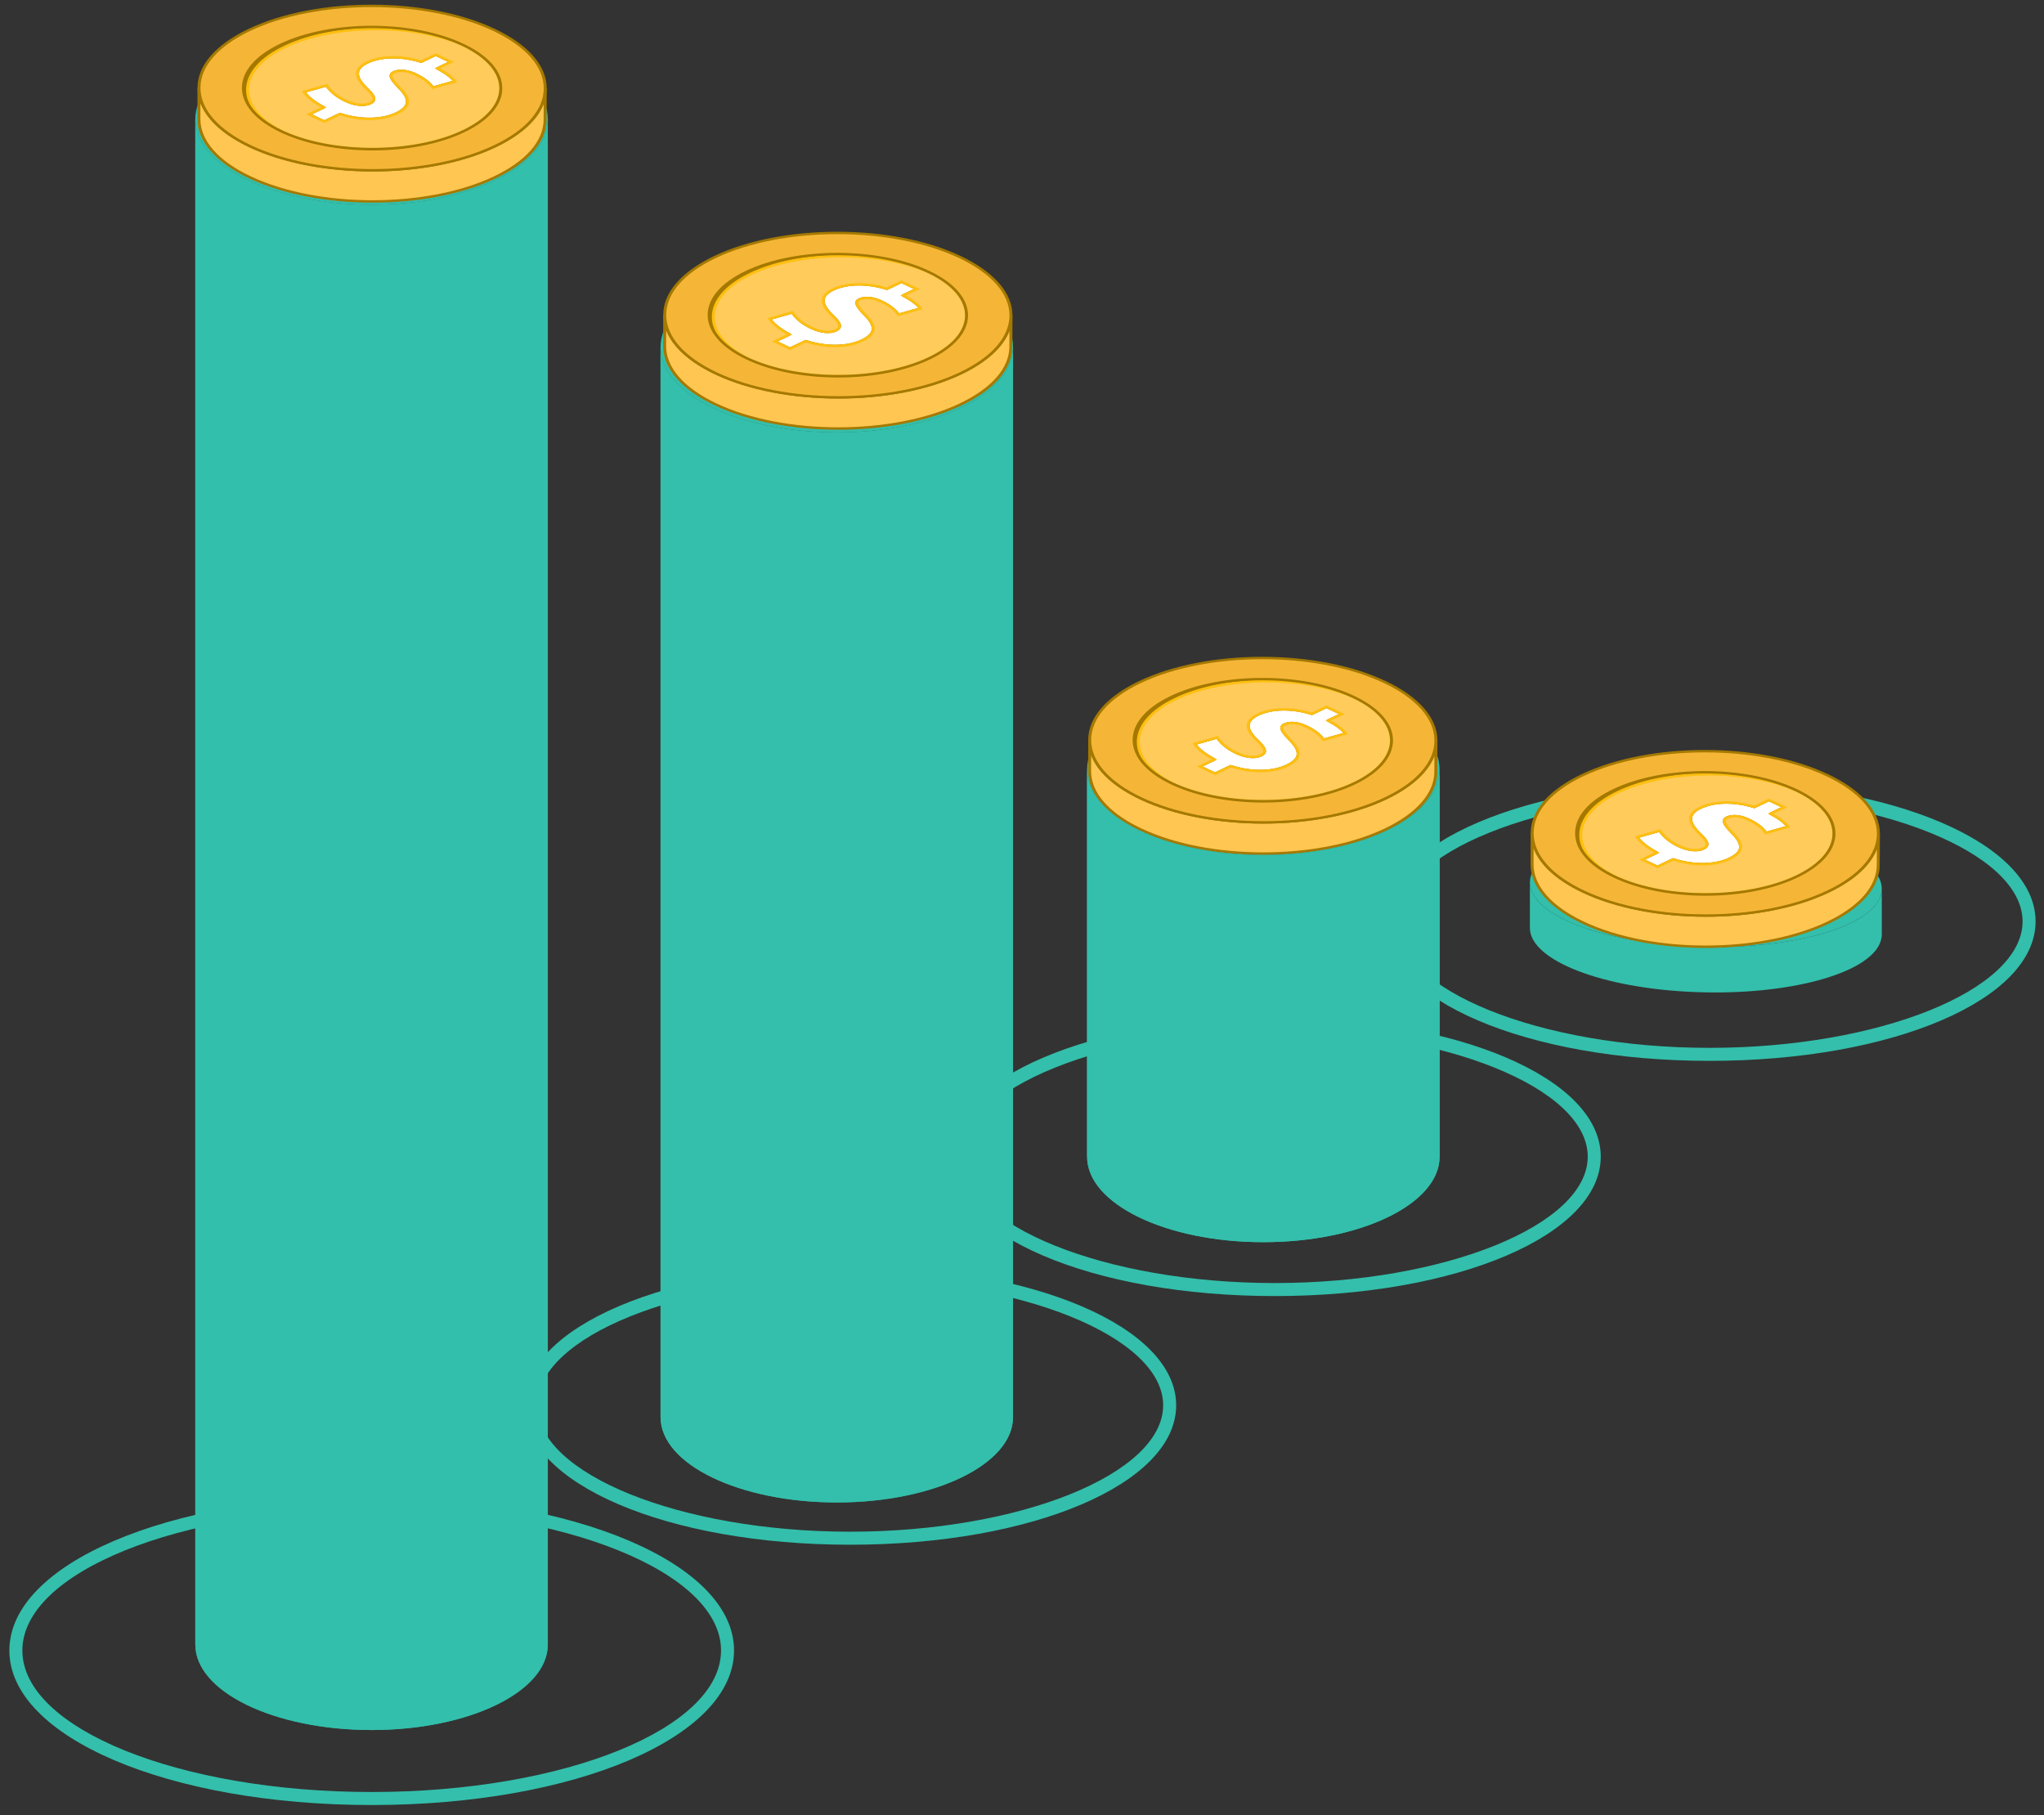 <svg width="259" height="230" viewBox="0 0 259 230" fill="none" xmlns="http://www.w3.org/2000/svg">
<rect x="0" y="0" width="259" height="230" fill="#333333" stroke="none"/>
<path d="M47.099 228.728C21.354 228.728 1.186 220.126 1.186 209.145C1.186 198.164 21.354 189.563 47.099 189.563C72.845 189.563 93.012 198.164 93.012 209.145C93.012 220.126 72.845 228.728 47.099 228.728ZM47.099 191.213C22.692 191.213 2.835 199.258 2.835 209.145C2.835 219.033 22.692 227.078 47.099 227.078C71.505 227.078 91.363 219.033 91.363 209.145C91.364 199.258 71.507 191.213 47.099 191.213Z" fill="#33BFAB"/>
<path d="M107.727 195.744C84.564 195.744 66.418 187.986 66.418 178.078C66.418 168.172 84.564 160.412 107.727 160.412C130.891 160.412 149.035 168.171 149.035 178.078C149.035 187.984 130.891 195.744 107.727 195.744ZM107.727 162.06C86.229 162.06 68.068 169.396 68.068 178.077C68.068 186.76 86.229 194.093 107.727 194.093C129.224 194.093 147.385 186.76 147.385 178.077C147.387 169.396 129.224 162.06 107.727 162.06Z" fill="#33BFAB"/>
<path d="M161.528 164.234C138.364 164.234 120.219 156.475 120.219 146.568C120.219 136.66 138.364 128.901 161.528 128.901C184.691 128.901 202.835 136.66 202.835 146.568C202.835 156.473 184.691 164.234 161.528 164.234ZM161.528 130.551C140.029 130.551 121.868 137.885 121.868 146.568C121.868 155.25 140.029 162.584 161.528 162.584C183.024 162.584 201.185 155.249 201.185 146.568C201.187 137.885 183.024 130.551 161.528 130.551Z" fill="#33BFAB"/>
<path d="M216.625 134.43C193.461 134.43 175.317 126.672 175.317 116.764C175.317 106.859 193.461 99.098 216.625 99.098C239.788 99.098 257.933 106.859 257.933 116.764C257.933 126.672 239.788 134.43 216.625 134.43ZM216.625 100.748C195.128 100.748 176.967 108.083 176.967 116.764C176.967 125.447 195.128 132.781 216.625 132.781C238.123 132.781 256.284 125.447 256.284 116.764C256.284 108.083 238.123 100.748 216.625 100.748Z" fill="#33BFAB"/>
<path d="M47.095 25.941C34.749 25.941 24.747 21.092 24.747 15.104C24.747 9.131 34.749 4.282 47.095 4.282C59.413 4.282 69.415 9.131 69.415 15.104C69.415 21.092 59.413 25.941 47.095 25.941Z" fill="#33BFAB"/>
<path d="M47.095 25.941C34.749 25.941 24.747 21.092 24.747 15.104V208.388C24.747 214.376 34.749 219.225 47.095 219.225C59.413 219.225 69.415 214.376 69.415 208.388V15.104C69.415 21.092 59.413 25.941 47.095 25.941Z" fill="#33BFAB"/>
<path d="M35.567 9.632C33.187 10.766 31.704 12.165 31.116 13.631C31.121 12.314 31.125 10.997 31.13 9.68C31.717 8.215 33.2 6.817 35.581 5.682C41.929 2.656 52.254 2.657 58.644 5.683C58.732 5.725 58.82 5.766 58.905 5.809C61.204 6.947 62.633 8.335 63.191 9.783C63.187 11.099 63.182 12.416 63.177 13.732C62.619 12.284 61.19 10.897 58.892 9.759C58.806 9.717 58.718 9.675 58.63 9.633C52.24 6.607 41.916 6.606 35.567 9.632Z" fill="#FEDC00"/>
<path d="M58.903 5.809L58.89 9.759C52.483 6.856 42.354 6.898 36.093 9.882L36.107 5.932C42.368 2.948 52.497 2.906 58.903 5.809Z" fill="#E2AD24"/>
<path d="M55.221 6.931L55.207 10.881L53.348 11.767L53.362 7.817L55.221 6.931Z" fill="#FEBF10"/>
<path d="M57.153 7.844L57.139 11.794L55.21 10.881L55.224 6.931L57.153 7.844Z" fill="#FEBF10"/>
<path d="M57.153 7.844L57.139 11.794L55.418 12.615L55.431 8.665L57.153 7.844Z" fill="#CD9E2B"/>
<path d="M46.54 11.851C45.654 12.274 45.282 12.749 45.281 13.271L45.294 9.321C45.296 8.798 45.668 8.324 46.554 7.901C48.275 7.081 50.846 7.014 53.364 7.817L53.35 11.767C50.833 10.964 48.261 11.031 46.54 11.851Z" fill="#FEBF10"/>
<path d="M36.094 9.882C33.746 11.001 32.271 12.377 31.667 13.82C31.672 12.503 31.676 11.187 31.681 9.87C32.285 8.427 33.76 7.051 36.107 5.932C36.103 7.117 36.098 8.697 36.094 9.882Z" fill="#E2AD24"/>
<path d="M57.624 14.275C57.291 13.818 56.675 13.267 55.417 12.615L55.431 8.665C56.689 9.317 57.304 9.867 57.638 10.325C57.634 11.51 57.629 13.09 57.624 14.275Z" fill="#FEBF10"/>
<path d="M31.117 13.63C30.966 14.008 30.874 14.39 30.842 14.774C30.846 13.457 30.851 12.14 30.855 10.824C30.888 10.44 30.979 10.058 31.131 9.68C31.129 10.339 31.126 10.997 31.124 11.655C31.122 12.238 31.12 12.821 31.118 13.404C31.118 13.472 31.13 13.563 31.117 13.63Z" fill="#FEDC00"/>
<path d="M41.525 14.975C41.471 14.901 41.422 14.829 41.378 14.758L41.392 10.808C41.436 10.879 41.485 10.951 41.539 11.025C41.535 12.342 41.53 13.658 41.525 14.975Z" fill="#FEBF10"/>
<path d="M49.542 13.549L49.556 9.599C49.556 9.416 49.669 9.278 49.902 9.167C50.449 8.907 51.411 8.842 52.691 9.448C54.107 10.119 54.562 10.762 54.861 11.107L54.847 15.057C54.549 14.712 54.093 14.069 52.677 13.398C51.398 12.792 50.435 12.857 49.888 13.117C49.656 13.228 49.543 13.367 49.542 13.549Z" fill="#CD9E2B"/>
<path d="M50.566 15.039C49.895 14.34 49.539 13.874 49.541 13.549L49.554 9.599C49.553 9.924 49.909 10.39 50.58 11.089C50.576 12.274 50.571 13.854 50.566 15.039Z" fill="#FEBF10"/>
<path d="M57.638 10.325L57.624 14.275L54.845 15.057L54.859 11.107L57.638 10.325Z" fill="#CD9E2B"/>
<path d="M30.841 14.774C30.832 14.873 30.828 14.973 30.828 15.072L30.841 11.122C30.841 11.023 30.846 10.923 30.854 10.824C30.852 11.482 30.85 12.14 30.848 12.799C30.847 12.876 30.847 12.98 30.847 13.058C30.846 13.212 30.845 13.417 30.845 13.571C30.844 13.721 30.844 13.921 30.843 14.071C30.843 14.214 30.842 14.404 30.841 14.547C30.841 14.615 30.843 14.706 30.841 14.774Z" fill="#FEDC00"/>
<path d="M63.444 15.149C63.446 14.674 63.356 14.2 63.176 13.732C63.181 12.415 63.185 11.099 63.19 9.783C63.37 10.25 63.459 10.725 63.458 11.198C63.454 12.383 63.448 13.963 63.444 15.149Z" fill="#FEDC00"/>
<path d="M31.67 13.82C31.463 14.315 31.359 14.819 31.357 15.322L31.37 11.372C31.372 10.869 31.477 10.365 31.684 9.87C31.68 11.186 31.675 12.503 31.67 13.82Z" fill="#E2AD24"/>
<path d="M41.395 10.808L41.381 14.758L38.504 15.571L38.518 11.62L41.395 10.808Z" fill="#FEBF10"/>
<path d="M47.37 12.531L47.356 16.481C47.357 16.17 47.068 15.77 46.508 15.235C45.76 14.524 45.28 13.867 45.283 13.271L45.296 9.321C45.294 9.916 45.774 10.574 46.521 11.284C47.082 11.82 47.371 12.22 47.37 12.531Z" fill="#CD9E2B"/>
<path d="M51.617 16.818C51.619 16.313 51.268 15.734 50.565 15.039L50.578 11.089C51.282 11.784 51.632 12.363 51.63 12.868C51.626 14.053 51.621 15.633 51.617 16.818Z" fill="#FEBF10"/>
<path d="M41.528 14.975C41.507 14.913 41.528 14.825 41.528 14.761C41.529 14.693 41.529 14.601 41.529 14.533C41.53 14.375 41.53 14.216 41.531 14.057C41.532 13.752 41.533 13.446 41.534 13.14C41.537 12.435 41.539 11.73 41.541 11.025C41.954 11.586 42.67 12.232 43.802 12.767C44.923 13.298 46.123 13.456 46.905 13.083C47.216 12.934 47.369 12.756 47.37 12.531L47.356 16.481C47.355 16.706 47.203 16.884 46.891 17.033C46.109 17.406 44.91 17.248 43.788 16.717C42.657 16.182 41.94 15.536 41.528 14.975Z" fill="#FEBF10"/>
<path d="M41.019 13.606L41.005 17.556C39.748 16.903 38.82 16.129 38.503 15.57L38.516 11.62C38.834 12.179 39.761 12.953 41.019 13.606Z" fill="#CD9E2B"/>
<path d="M41.095 15.405L41.081 19.355L39.15 18.441L39.164 14.49L41.095 15.405Z" fill="#CD9E2B"/>
<path d="M41.019 13.606L41.005 17.556L39.149 18.44L39.163 14.49L41.019 13.606Z" fill="#FEBF10"/>
<path d="M51.63 12.868L51.617 16.818C51.615 17.403 51.14 17.888 50.194 18.339C48.455 19.168 45.729 19.29 43.073 18.405L43.087 14.455C45.742 15.339 48.469 15.218 50.208 14.389C51.153 13.938 51.628 13.453 51.63 12.868Z" fill="#CD9E2B"/>
<path d="M57.15 7.844L55.428 8.665C56.686 9.317 57.301 9.867 57.636 10.325L54.856 11.107C54.558 10.762 54.102 10.119 52.686 9.448C51.407 8.842 50.444 8.906 49.897 9.167C49.25 9.476 49.529 9.997 50.577 11.089C52.096 12.589 51.968 13.549 50.206 14.389C48.467 15.218 45.741 15.339 43.085 14.454L41.092 15.405L39.16 14.49L41.017 13.605C39.759 12.953 38.831 12.179 38.514 11.62L41.391 10.808C41.769 11.414 42.518 12.161 43.798 12.767C44.92 13.298 46.119 13.455 46.901 13.083C47.643 12.729 47.484 12.207 46.518 11.284C45.115 9.951 44.656 8.805 46.552 7.901C48.274 7.081 50.845 7.014 53.362 7.817L55.221 6.931L57.15 7.844Z" fill="white"/>
<path d="M41.091 15.559C41.124 15.559 41.157 15.552 41.185 15.538L43.1 14.625C45.664 15.459 48.415 15.42 50.3 14.522C51.189 14.098 51.676 13.637 51.79 13.111C51.919 12.513 51.58 11.839 50.721 10.991C50.2 10.447 49.673 9.847 49.745 9.538C49.759 9.48 49.799 9.392 49.991 9.3C50.292 9.157 51.147 8.897 52.592 9.581C53.845 10.174 54.328 10.75 54.617 11.094C54.647 11.13 54.676 11.165 54.703 11.196C54.751 11.252 54.838 11.274 54.917 11.253L57.696 10.47C57.75 10.455 57.792 10.421 57.811 10.377C57.831 10.334 57.825 10.286 57.796 10.246C57.407 9.713 56.748 9.197 55.786 8.672L57.244 7.977C57.301 7.95 57.337 7.899 57.337 7.844C57.337 7.789 57.301 7.738 57.243 7.711L55.314 6.797C55.256 6.77 55.185 6.77 55.126 6.798L53.345 7.647C50.867 6.876 48.235 6.921 46.458 7.768C45.668 8.145 45.233 8.576 45.129 9.087C44.998 9.722 45.395 10.453 46.375 11.385C46.972 11.954 47.224 12.34 47.171 12.598C47.144 12.732 47.028 12.844 46.806 12.95C46.115 13.279 44.998 13.158 43.892 12.634C42.469 11.96 41.819 11.157 41.557 10.738C41.515 10.67 41.418 10.638 41.33 10.663L38.452 11.475C38.402 11.489 38.362 11.52 38.341 11.56C38.32 11.6 38.321 11.645 38.343 11.685C38.674 12.266 39.548 12.986 40.659 13.598L39.066 14.357C39.008 14.384 38.972 14.435 38.972 14.49C38.973 14.545 39.008 14.596 39.066 14.623L40.998 15.538C41.027 15.552 41.059 15.559 41.091 15.559ZM43.085 14.301C43.053 14.301 43.02 14.308 42.991 14.322L41.091 15.227L39.534 14.49L41.111 13.739C41.167 13.711 41.203 13.662 41.204 13.608C41.205 13.555 41.172 13.504 41.117 13.476C40.061 12.928 39.173 12.252 38.782 11.707L41.301 10.996C41.622 11.467 42.321 12.245 43.704 12.901C44.927 13.48 46.188 13.6 46.995 13.216C47.316 13.063 47.494 12.878 47.541 12.649C47.616 12.284 47.353 11.846 46.66 11.184C45.757 10.326 45.388 9.676 45.498 9.138C45.583 8.723 45.959 8.362 46.646 8.034C48.347 7.224 50.894 7.195 53.294 7.96C53.347 7.977 53.407 7.973 53.456 7.95L55.221 7.108L56.775 7.845L55.334 8.532C55.277 8.559 55.242 8.608 55.24 8.662C55.239 8.716 55.272 8.766 55.328 8.795C56.275 9.286 56.938 9.761 57.347 10.243L54.929 10.924C54.928 10.922 54.926 10.921 54.925 10.92C54.619 10.554 54.105 9.943 52.78 9.315C51.165 8.551 50.16 8.864 49.802 9.034C49.562 9.149 49.419 9.299 49.377 9.48C49.282 9.887 49.709 10.434 50.429 11.184C51.205 11.95 51.528 12.562 51.421 13.058C51.328 13.489 50.899 13.881 50.112 14.256C48.331 15.104 45.601 15.127 43.156 14.312C43.133 14.305 43.109 14.301 43.085 14.301Z" fill="#A57900"/>
<path d="M43.088 14.455L43.074 18.405L41.08 19.355L41.094 15.405L43.088 14.455Z" fill="#CD9E2B"/>
<path d="M31.354 15.323L31.368 11.373C31.361 13.314 32.88 15.257 35.921 16.764L35.908 20.714C32.866 19.207 31.347 17.264 31.354 15.323Z" fill="#FEBF10"/>
<path d="M30.827 15.073L30.84 11.123C30.833 13.118 32.439 15.117 35.655 16.64C35.743 16.681 35.833 16.722 35.921 16.764L35.908 20.714C35.82 20.672 35.729 20.631 35.641 20.59C32.426 19.067 30.82 17.068 30.827 15.073Z" fill="#E2AD24"/>
<path d="M58.642 5.683C58.73 5.725 58.818 5.766 58.903 5.809C52.497 2.906 42.368 2.948 36.107 5.932C29.846 8.916 29.791 13.728 35.92 16.764C35.833 16.722 35.742 16.682 35.654 16.64C29.264 13.614 29.23 8.708 35.579 5.682C41.927 2.656 52.252 2.657 58.642 5.683Z" fill="#A57900"/>
<path d="M63.458 11.198L63.444 15.148C63.437 17.118 61.858 19.085 58.704 20.589C52.443 23.573 42.314 23.614 35.908 20.714L35.921 16.764C42.328 19.665 52.457 19.623 58.718 16.639C61.872 15.135 63.451 13.168 63.458 11.198Z" fill="#FEBF10"/>
<path d="M36.109 5.932C29.848 8.916 29.793 13.728 35.923 16.764C42.329 19.665 52.458 19.623 58.719 16.639C64.98 13.654 65.035 8.842 58.906 5.809C52.499 2.906 42.37 2.948 36.109 5.932ZM43.088 14.455L41.094 15.405L39.163 14.49L41.02 13.606C39.762 12.953 38.834 12.179 38.517 11.62L41.394 10.808C41.772 11.415 42.521 12.161 43.801 12.767C44.923 13.298 46.122 13.456 46.904 13.083C47.646 12.729 47.487 12.208 46.521 11.285C45.118 9.951 44.659 8.805 46.555 7.901C48.276 7.081 50.848 7.014 53.365 7.817L55.224 6.931L57.153 7.844L55.431 8.665C56.689 9.317 57.304 9.867 57.638 10.325L54.859 11.107C54.561 10.762 54.105 10.119 52.69 9.448C51.41 8.842 50.447 8.906 49.9 9.167C49.253 9.476 49.532 9.997 50.58 11.089C52.099 12.589 51.971 13.549 50.209 14.389C48.47 15.218 45.744 15.339 43.088 14.455Z" fill="#FFCB5B"/>
<path d="M47.197 19.062C47.257 19.062 47.316 19.062 47.376 19.062C51.699 19.04 55.761 18.226 58.813 16.771C61.909 15.296 63.625 13.326 63.646 11.223C63.667 9.139 62.018 7.169 59.002 5.677C55.867 4.256 51.77 3.48 47.451 3.509C43.129 3.53 39.067 4.344 36.015 5.799C32.919 7.274 31.203 9.244 31.181 11.346C31.16 13.431 32.809 15.402 35.825 16.895C38.918 18.296 42.948 19.062 47.197 19.062ZM47.631 3.831C51.664 3.831 55.702 4.533 58.815 5.944C61.706 7.375 63.291 9.25 63.271 11.221C63.251 13.21 61.601 15.087 58.625 16.506C52.478 19.435 42.334 19.491 36.013 16.629C33.121 15.197 31.537 13.321 31.557 11.349C31.577 9.36 33.227 7.483 36.203 6.065C39.323 4.578 43.474 3.831 47.631 3.831ZM41.095 15.583L43.103 14.625C45.667 15.459 48.418 15.42 50.303 14.522C51.192 14.098 51.679 13.637 51.793 13.111C51.922 12.513 51.583 11.839 50.724 10.991C50.203 10.447 49.676 9.847 49.748 9.538C49.762 9.48 49.802 9.392 49.994 9.3C50.295 9.157 51.15 8.897 52.595 9.581C53.847 10.174 54.33 10.75 54.619 11.094C54.65 11.13 54.678 11.165 54.706 11.196L54.787 11.29L57.918 10.408L57.799 10.246C57.41 9.713 56.751 9.197 55.789 8.672L57.526 7.844L55.223 6.753L53.348 7.647C50.869 6.876 48.238 6.921 46.46 7.768C45.671 8.145 45.236 8.576 45.131 9.086C45.001 9.722 45.398 10.453 46.378 11.385C46.974 11.954 47.227 12.339 47.174 12.598C47.147 12.732 47.03 12.844 46.809 12.949C46.118 13.278 45.001 13.158 43.894 12.634C42.472 11.96 41.821 11.157 41.56 10.738L41.486 10.619L38.258 11.53L38.346 11.685C38.676 12.266 39.551 12.986 40.661 13.598L38.788 14.491L41.095 15.583ZM43.074 14.284L41.094 15.227L39.537 14.49L41.381 13.611L41.12 13.476C40.064 12.928 39.176 12.252 38.785 11.707L41.304 10.996C41.625 11.467 42.324 12.245 43.707 12.901C44.93 13.48 46.191 13.6 46.998 13.216C47.319 13.063 47.497 12.878 47.544 12.649C47.619 12.284 47.356 11.846 46.663 11.184C45.76 10.326 45.391 9.676 45.502 9.138C45.586 8.723 45.962 8.362 46.649 8.034C48.35 7.224 50.897 7.195 53.297 7.96L53.381 7.987L55.224 7.109L56.778 7.845L55.069 8.659L55.331 8.795C56.278 9.286 56.941 9.761 57.35 10.243L54.931 10.924C54.931 10.922 54.929 10.921 54.928 10.92C54.621 10.554 54.108 9.943 52.783 9.315C51.168 8.551 50.163 8.864 49.805 9.034C49.565 9.149 49.422 9.299 49.38 9.48C49.285 9.887 49.712 10.434 50.432 11.184C51.208 11.95 51.531 12.562 51.424 13.058C51.33 13.489 50.902 13.881 50.114 14.256C48.334 15.104 45.604 15.127 43.158 14.312L43.074 14.284Z" fill="#FEBF10"/>
<path d="M69.087 11.212L69.073 15.162C69.064 17.812 66.941 20.458 62.699 22.48C54.159 26.55 40.27 26.549 31.677 22.48C27.352 20.431 25.192 17.743 25.201 15.059L25.215 11.109C25.206 13.793 27.366 16.481 31.691 18.53C40.284 22.599 54.173 22.6 62.713 18.529C66.955 16.508 69.078 13.862 69.087 11.212Z" fill="#FFC651"/>
<path d="M47.209 25.679C52.861 25.679 58.504 24.657 62.793 22.613C66.954 20.63 69.251 17.984 69.26 15.163L69.274 11.213C69.274 11.213 69.274 11.213 69.274 11.213L68.899 11.212C68.89 13.919 66.659 16.471 62.618 18.397C54.146 22.435 40.313 22.435 31.785 18.397C27.66 16.443 25.393 13.855 25.402 11.11L25.027 11.109L25.014 15.059C25.004 17.92 27.337 20.602 31.584 22.613C35.899 24.657 41.558 25.679 47.209 25.679ZM68.892 13.17L68.885 15.162C68.876 17.869 66.645 20.421 62.605 22.347C54.132 26.385 40.3 26.385 31.771 22.346C27.646 20.393 25.379 17.805 25.389 15.06L25.396 13.071C26.207 15.181 28.339 17.12 31.597 18.663C40.23 22.751 54.23 22.751 62.806 18.663C65.987 17.146 68.079 15.243 68.892 13.17Z" fill="#A57900"/>
<path d="M31.59 3.792C23.05 7.862 23.096 14.46 31.691 18.53C40.284 22.599 54.173 22.6 62.713 18.53C71.252 14.459 71.204 7.861 62.612 3.792C54.016 -0.279 40.129 -0.278 31.59 3.792ZM35.923 16.764C35.835 16.722 35.744 16.682 35.656 16.64C29.266 13.614 29.233 8.708 35.581 5.682C41.929 2.656 52.254 2.657 58.644 5.683C58.732 5.725 58.82 5.766 58.905 5.809C65.035 8.842 64.98 13.654 58.719 16.639C52.458 19.623 42.329 19.665 35.923 16.764Z" fill="#F5B637"/>
<path d="M47.222 21.729C52.874 21.729 58.518 20.707 62.807 18.663C66.982 16.672 69.279 14.017 69.274 11.186C69.269 8.335 66.936 5.662 62.705 3.658C54.072 -0.429 40.072 -0.429 31.495 3.659C27.319 5.649 25.022 8.304 25.027 11.135C25.032 13.986 27.365 16.659 31.597 18.663C35.913 20.706 41.572 21.729 47.222 21.729ZM47.079 0.896C52.663 0.896 58.252 1.906 62.517 3.925C66.628 5.871 68.894 8.45 68.899 11.187C68.904 13.903 66.673 16.464 62.618 18.397C54.145 22.435 40.313 22.435 31.785 18.396C27.674 16.45 25.407 13.871 25.402 11.135C25.397 8.419 27.628 5.858 31.684 3.925C35.92 1.906 41.497 0.896 47.079 0.896ZM47.197 19.062C47.257 19.062 47.316 19.062 47.376 19.062C51.699 19.04 55.76 18.226 58.813 16.771C61.909 15.296 63.625 13.326 63.646 11.223C63.667 9.139 62.018 7.169 59.002 5.677C58.918 5.635 58.831 5.594 58.744 5.553C52.306 2.504 41.875 2.503 35.486 5.549C32.366 7.036 30.65 9.022 30.654 11.142C30.657 13.276 32.401 15.276 35.562 16.773L35.828 16.897C35.829 16.897 35.83 16.898 35.831 16.898C38.918 18.296 42.948 19.062 47.197 19.062ZM47.094 3.568C51.238 3.568 55.385 4.317 58.55 5.816C58.641 5.859 58.726 5.899 58.808 5.94C61.706 7.374 63.291 9.25 63.271 11.221C63.251 13.21 61.601 15.087 58.625 16.505C52.478 19.435 42.335 19.491 36.014 16.629C35.97 16.608 35.924 16.587 35.879 16.566L35.749 16.506C32.709 15.067 31.032 13.161 31.029 11.141C31.025 9.136 32.675 7.244 35.675 5.814C38.817 4.317 42.953 3.568 47.094 3.568Z" fill="#A57900"/>
<path d="M106.048 54.801C93.701 54.801 83.699 49.964 83.699 43.978C83.699 37.992 93.701 33.142 106.048 33.142C118.365 33.142 128.367 37.991 128.367 43.978C128.367 49.966 118.365 54.801 106.048 54.801Z" fill="#33BFAB"/>
<path d="M106.048 54.801C93.701 54.801 83.699 49.964 83.699 43.978V179.567C83.699 185.554 93.701 190.389 106.048 190.389C118.365 190.389 128.367 185.553 128.367 179.567V43.978C128.367 49.966 118.365 54.801 106.048 54.801Z" fill="#33BFAB"/>
<path d="M94.582 38.407C92.201 39.542 90.718 40.941 90.131 42.406C90.135 41.089 90.14 39.772 90.145 38.456C90.732 36.991 92.215 35.592 94.595 34.457C100.944 31.431 111.268 31.432 117.659 34.458C117.747 34.5 117.835 34.542 117.92 34.584C120.219 35.722 121.648 37.11 122.206 38.558C122.201 39.874 122.197 41.191 122.192 42.507C121.634 41.06 120.205 39.672 117.906 38.535C117.821 38.492 117.733 38.45 117.645 38.408C111.255 35.382 100.93 35.381 94.582 38.407Z" fill="#FEDC00"/>
<path d="M117.918 34.584L117.904 38.534C111.498 35.631 101.369 35.673 95.108 38.657L95.121 34.707C101.383 31.723 111.511 31.681 117.918 34.584Z" fill="#E2AD24"/>
<path d="M114.235 35.706L114.222 39.656L112.363 40.542L112.377 36.592L114.235 35.706Z" fill="#FEBF10"/>
<path d="M116.167 36.619L116.154 40.57L114.225 39.656L114.238 35.706L116.167 36.619Z" fill="#FEBF10"/>
<path d="M116.167 36.619L116.154 40.569L114.432 41.39L114.446 37.44L116.167 36.619Z" fill="#CD9E2B"/>
<path d="M105.555 40.627C104.669 41.049 104.297 41.524 104.295 42.046L104.309 38.096C104.311 37.574 104.683 37.099 105.568 36.677C107.29 35.856 109.861 35.789 112.378 36.592L112.364 40.542C109.847 39.74 107.276 39.806 105.555 40.627Z" fill="#FEBF10"/>
<path d="M95.108 38.657C92.761 39.776 91.286 41.152 90.682 42.595C90.687 41.278 90.691 39.962 90.696 38.645C91.299 37.202 92.774 35.826 95.122 34.707C95.118 35.892 95.112 37.472 95.108 38.657Z" fill="#E2AD24"/>
<path d="M116.639 43.05C116.305 42.593 115.69 42.042 114.432 41.39L114.446 37.44C115.703 38.093 116.319 38.643 116.653 39.1C116.649 40.285 116.643 41.865 116.639 43.05Z" fill="#FEBF10"/>
<path d="M90.132 42.406C89.98 42.783 89.889 43.166 89.856 43.549C89.861 42.232 89.865 40.916 89.87 39.599C89.902 39.216 89.994 38.833 90.145 38.456C90.143 39.114 90.141 39.772 90.139 40.431C90.137 41.014 90.135 41.596 90.133 42.179C90.132 42.247 90.145 42.339 90.132 42.406Z" fill="#FEDC00"/>
<path d="M100.54 43.75C100.486 43.676 100.437 43.604 100.393 43.534L100.407 39.584C100.451 39.654 100.499 39.726 100.554 39.8C100.549 41.117 100.544 42.433 100.54 43.75Z" fill="#FEBF10"/>
<path d="M108.557 42.324L108.57 38.374C108.571 38.192 108.684 38.053 108.916 37.943C109.464 37.682 110.426 37.617 111.706 38.224C113.122 38.894 113.577 39.537 113.875 39.882L113.862 43.833C113.563 43.487 113.108 42.844 111.692 42.174C110.412 41.568 109.45 41.632 108.903 41.893C108.67 42.003 108.557 42.142 108.557 42.324Z" fill="#CD9E2B"/>
<path d="M109.581 43.815C108.91 43.115 108.554 42.65 108.555 42.324L108.569 38.374C108.568 38.699 108.924 39.165 109.595 39.864C109.591 41.05 109.585 42.63 109.581 43.815Z" fill="#FEBF10"/>
<path d="M116.653 39.1L116.639 43.05L113.86 43.832L113.873 39.882L116.653 39.1Z" fill="#CD9E2B"/>
<path d="M89.855 43.549C89.847 43.648 89.843 43.748 89.842 43.847L89.856 39.897C89.856 39.798 89.861 39.698 89.869 39.599C89.867 40.257 89.864 40.916 89.862 41.574C89.862 41.652 89.862 41.755 89.861 41.833C89.861 41.987 89.86 42.192 89.859 42.346C89.859 42.496 89.858 42.696 89.858 42.846C89.857 42.989 89.857 43.179 89.856 43.322C89.856 43.39 89.858 43.481 89.855 43.549Z" fill="#FEDC00"/>
<path d="M122.459 43.924C122.46 43.45 122.371 42.975 122.191 42.507C122.195 41.191 122.2 39.874 122.205 38.558C122.385 39.026 122.474 39.5 122.472 39.974C122.468 41.159 122.463 42.739 122.459 43.924Z" fill="#FEDC00"/>
<path d="M90.685 42.595C90.478 43.09 90.373 43.594 90.371 44.097L90.385 40.147C90.387 39.644 90.492 39.14 90.699 38.645C90.694 39.962 90.689 41.278 90.685 42.595Z" fill="#E2AD24"/>
<path d="M100.409 39.584L100.396 43.534L97.519 44.346L97.532 40.396L100.409 39.584Z" fill="#FEBF10"/>
<path d="M106.384 41.306L106.371 45.256C106.372 44.945 106.083 44.545 105.522 44.01C104.775 43.299 104.295 42.642 104.297 42.046L104.311 38.096C104.309 38.692 104.788 39.349 105.536 40.06C106.096 40.595 106.385 40.995 106.384 41.306Z" fill="#CD9E2B"/>
<path d="M110.631 45.593C110.633 45.089 110.283 44.51 109.579 43.815L109.593 39.864C110.297 40.559 110.647 41.138 110.645 41.643C110.641 42.828 110.636 44.408 110.631 45.593Z" fill="#FEBF10"/>
<path d="M100.542 43.75C100.521 43.688 100.543 43.6 100.543 43.536C100.543 43.468 100.544 43.377 100.544 43.309C100.544 43.15 100.545 42.991 100.546 42.833C100.547 42.527 100.548 42.221 100.549 41.915C100.551 41.21 100.554 40.505 100.556 39.8C100.968 40.361 101.685 41.007 102.816 41.542C103.938 42.074 105.137 42.231 105.919 41.858C106.231 41.709 106.384 41.531 106.384 41.306L106.371 45.256C106.37 45.481 106.217 45.66 105.906 45.808C105.124 46.181 103.924 46.024 102.803 45.492C101.671 44.957 100.954 44.311 100.542 43.75Z" fill="#FEBF10"/>
<path d="M100.034 42.381L100.02 46.331C98.762 45.678 97.835 44.904 97.517 44.346L97.531 40.396C97.848 40.954 98.776 41.728 100.034 42.381Z" fill="#CD9E2B"/>
<path d="M100.11 44.18L100.096 48.13L98.165 47.216L98.179 43.266L100.11 44.18Z" fill="#CD9E2B"/>
<path d="M100.034 42.381L100.02 46.331L98.164 47.216L98.177 43.266L100.034 42.381Z" fill="#FEBF10"/>
<path d="M110.645 41.643L110.631 45.593C110.629 46.178 110.154 46.663 109.209 47.114C107.47 47.943 104.743 48.065 102.088 47.18L102.102 43.23C104.757 44.115 107.483 43.993 109.222 43.164C110.168 42.714 110.643 42.228 110.645 41.643Z" fill="#CD9E2B"/>
<path d="M116.164 36.619L114.443 37.44C115.701 38.093 116.316 38.643 116.65 39.1L113.871 39.882C113.573 39.537 113.117 38.894 111.701 38.223C110.421 37.617 109.459 37.682 108.912 37.942C108.265 38.251 108.544 38.772 109.592 39.864C111.111 41.365 110.982 42.325 109.221 43.164C107.482 43.993 104.756 44.114 102.1 43.23L100.106 44.18L98.175 43.265L100.031 42.381C98.773 41.728 97.846 40.954 97.529 40.395L100.406 39.583C100.783 40.19 101.533 40.936 102.813 41.542C103.934 42.073 105.134 42.231 105.916 41.858C106.658 41.504 106.499 40.983 105.532 40.06C104.129 38.726 103.67 37.581 105.567 36.676C107.288 35.856 109.86 35.789 112.377 36.592L114.236 35.706L116.164 36.619Z" fill="white"/>
<path d="M100.106 44.334C100.139 44.334 100.171 44.327 100.2 44.313L102.115 43.401C104.679 44.234 107.43 44.196 109.315 43.297C110.204 42.874 110.691 42.412 110.805 41.886C110.934 41.288 110.595 40.614 109.736 39.766C109.215 39.223 108.688 38.622 108.76 38.313C108.774 38.255 108.814 38.167 109.006 38.075C109.307 37.932 110.162 37.672 111.607 38.357C112.859 38.95 113.342 39.526 113.631 39.87C113.662 39.906 113.69 39.94 113.717 39.971C113.766 40.027 113.853 40.05 113.931 40.028L116.711 39.245C116.764 39.23 116.807 39.196 116.826 39.153C116.845 39.109 116.84 39.061 116.811 39.021C116.422 38.488 115.763 37.972 114.801 37.447L116.258 36.752C116.316 36.725 116.352 36.674 116.352 36.619C116.352 36.564 116.316 36.514 116.258 36.486L114.329 35.573C114.271 35.545 114.199 35.545 114.141 35.573L112.36 36.422C109.881 35.651 107.25 35.697 105.472 36.544C104.683 36.92 104.248 37.351 104.143 37.862C104.013 38.498 104.409 39.228 105.39 40.16C105.986 40.73 106.239 41.115 106.186 41.373C106.158 41.508 106.042 41.619 105.821 41.725C105.13 42.054 104.013 41.934 102.906 41.409C101.484 40.735 100.833 39.932 100.572 39.513C100.53 39.445 100.433 39.413 100.344 39.438L97.467 40.25C97.417 40.264 97.376 40.295 97.356 40.335C97.335 40.375 97.336 40.421 97.358 40.46C97.688 41.042 98.563 41.761 99.673 42.373L98.081 43.132C98.023 43.16 97.987 43.21 97.987 43.265C97.987 43.32 98.023 43.371 98.081 43.398L100.012 44.313C100.041 44.327 100.074 44.334 100.106 44.334ZM102.1 43.076C102.067 43.076 102.035 43.083 102.006 43.097L100.106 44.002L98.549 43.265L100.125 42.514C100.182 42.487 100.217 42.437 100.219 42.384C100.22 42.33 100.187 42.279 100.131 42.251C99.076 41.703 98.188 41.027 97.796 40.483L100.315 39.772C100.637 40.242 101.335 41.021 102.719 41.676C103.941 42.255 105.202 42.376 106.01 41.991C106.33 41.838 106.509 41.653 106.556 41.424C106.631 41.059 106.367 40.622 105.674 39.96C104.772 39.102 104.403 38.451 104.513 37.913C104.598 37.498 104.973 37.137 105.661 36.81C107.362 35.999 109.909 35.971 112.308 36.735C112.362 36.752 112.421 36.749 112.471 36.725L114.235 35.884L115.79 36.62L114.348 37.307C114.291 37.334 114.256 37.383 114.255 37.437C114.254 37.491 114.287 37.541 114.342 37.57C115.289 38.061 115.953 38.537 116.362 39.018L113.943 39.699C113.942 39.698 113.941 39.697 113.94 39.695C113.633 39.33 113.12 38.718 111.794 38.09C110.18 37.326 109.175 37.639 108.817 37.81C108.577 37.924 108.434 38.074 108.391 38.255C108.297 38.662 108.724 39.209 109.444 39.96C110.219 40.725 110.543 41.337 110.435 41.833C110.342 42.264 109.914 42.656 109.126 43.031C107.346 43.88 104.616 43.902 102.17 43.087C102.148 43.08 102.124 43.076 102.1 43.076Z" fill="#A57900"/>
<path d="M102.103 43.23L102.089 47.18L100.095 48.13L100.109 44.18L102.103 43.23Z" fill="#CD9E2B"/>
<path d="M90.369 44.098L90.382 40.148C90.376 42.089 91.894 44.033 94.936 45.539L94.922 49.489C91.881 47.983 90.362 46.039 90.369 44.098Z" fill="#FEBF10"/>
<path d="M89.841 43.848L89.855 39.898C89.848 41.894 91.454 43.892 94.669 45.415C94.757 45.457 94.848 45.497 94.936 45.539L94.922 49.489C94.834 49.447 94.744 49.407 94.656 49.365C91.44 47.843 89.834 45.844 89.841 43.848Z" fill="#E2AD24"/>
<path d="M117.656 34.458C117.744 34.5 117.832 34.541 117.918 34.584C111.511 31.681 101.382 31.723 95.121 34.707C88.86 37.691 88.806 42.504 94.935 45.539C94.847 45.497 94.757 45.457 94.669 45.415C88.279 42.389 88.245 37.483 94.593 34.457C100.942 31.431 111.266 31.432 117.656 34.458Z" fill="#A57900"/>
<path d="M122.472 39.973L122.459 43.923C122.452 45.893 120.873 47.86 117.719 49.364C111.458 52.348 101.329 52.39 94.922 49.489L94.936 45.539C101.343 48.44 111.471 48.398 117.732 45.414C120.887 43.91 122.466 41.943 122.472 39.973Z" fill="#FEBF10"/>
<path d="M95.124 34.707C88.863 37.691 88.808 42.504 94.937 45.539C101.344 48.44 111.473 48.398 117.734 45.414C123.995 42.429 124.05 37.617 117.92 34.584C111.513 31.681 101.385 31.723 95.124 34.707ZM102.103 43.23L100.109 44.18L98.178 43.266L100.034 42.381C98.776 41.728 97.849 40.954 97.532 40.396L100.409 39.584C100.786 40.19 101.536 40.936 102.816 41.542C103.937 42.074 105.137 42.231 105.919 41.858C106.661 41.504 106.502 40.983 105.535 40.06C104.132 38.726 103.673 37.581 105.57 36.677C107.291 35.856 109.862 35.789 112.38 36.592L114.238 35.706L116.167 36.62L114.446 37.44C115.704 38.093 116.319 38.643 116.653 39.1L113.874 39.882C113.576 39.537 113.12 38.894 111.704 38.223C110.424 37.617 109.462 37.682 108.915 37.942C108.268 38.251 108.547 38.772 109.595 39.864C111.114 41.365 110.985 42.325 109.224 43.164C107.485 43.993 104.758 44.115 102.103 43.23Z" fill="#FFCB5B"/>
<path d="M106.212 47.837C106.272 47.837 106.331 47.837 106.391 47.837C110.713 47.815 114.775 47.002 117.828 45.547C120.924 44.071 122.64 42.101 122.661 39.998C122.682 37.914 121.033 35.945 118.017 34.452C114.881 33.031 110.784 32.255 106.466 32.284C102.144 32.306 98.082 33.119 95.029 34.574C91.934 36.049 90.217 38.019 90.196 40.122C90.175 42.206 91.824 44.177 94.84 45.671C97.933 47.071 101.963 47.837 106.212 47.837ZM106.645 32.606C110.678 32.606 114.717 33.309 117.829 34.719C120.721 36.15 122.306 38.025 122.286 39.996C122.266 41.985 120.616 43.862 117.639 45.281C111.492 48.211 101.348 48.266 95.028 45.404C92.136 43.972 90.551 42.096 90.571 40.124C90.591 38.135 92.242 36.258 95.218 34.84C98.338 33.353 102.489 32.606 106.645 32.606ZM100.109 44.358L102.118 43.401C104.682 44.234 107.433 44.196 109.318 43.297C110.206 42.874 110.694 42.412 110.807 41.886C110.937 41.288 110.597 40.614 109.739 39.766C109.217 39.223 108.691 38.622 108.763 38.313C108.776 38.255 108.816 38.167 109.008 38.075C109.31 37.932 110.165 37.672 111.61 38.357C112.862 38.95 113.345 39.526 113.634 39.87C113.664 39.906 113.693 39.94 113.72 39.971L113.801 40.065L116.932 39.184L116.813 39.021C116.424 38.488 115.765 37.972 114.804 37.447L116.541 36.619L114.238 35.528L112.362 36.422C109.884 35.651 107.252 35.696 105.475 36.544C104.685 36.92 104.251 37.351 104.146 37.862C104.016 38.497 104.412 39.228 105.393 40.16C105.989 40.729 106.242 41.115 106.189 41.373C106.161 41.507 106.045 41.619 105.824 41.725C105.132 42.054 104.016 41.933 102.909 41.409C101.486 40.735 100.836 39.932 100.575 39.513L100.501 39.394L97.273 40.305L97.361 40.46C97.691 41.041 98.566 41.761 99.676 42.373L97.803 43.266L100.109 44.358ZM102.088 43.059L100.109 44.002L98.552 43.265L100.396 42.386L100.134 42.251C99.079 41.703 98.191 41.027 97.799 40.483L100.318 39.772C100.64 40.242 101.338 41.021 102.722 41.676C103.944 42.255 105.205 42.376 106.013 41.991C106.333 41.838 106.512 41.653 106.559 41.424C106.634 41.059 106.37 40.622 105.677 39.96C104.775 39.102 104.406 38.451 104.516 37.913C104.601 37.498 104.976 37.137 105.664 36.81C107.365 35.999 109.912 35.971 112.311 36.735L112.395 36.762L114.238 35.884L115.793 36.62L114.084 37.434L114.345 37.57C115.292 38.061 115.956 38.537 116.365 39.018L113.946 39.699C113.945 39.698 113.944 39.697 113.943 39.695C113.636 39.33 113.123 38.718 111.797 38.09C110.183 37.326 109.177 37.639 108.82 37.81C108.58 37.924 108.437 38.074 108.394 38.256C108.299 38.662 108.727 39.209 109.447 39.96C110.222 40.725 110.546 41.337 110.438 41.833C110.345 42.264 109.917 42.656 109.129 43.031C107.349 43.88 104.619 43.902 102.173 43.087L102.088 43.059Z" fill="#FEBF10"/>
<path d="M128.102 39.987L128.088 43.937C128.079 46.587 125.956 49.233 121.714 51.255C113.174 55.325 99.285 55.324 90.692 51.255C86.367 49.207 84.207 46.519 84.216 43.835L84.23 39.885C84.22 42.569 86.38 45.257 90.706 47.305C99.299 51.374 113.188 51.375 121.727 47.305C125.969 45.283 128.093 42.637 128.102 39.987Z" fill="#FFC651"/>
<path d="M106.224 54.454C111.876 54.454 117.519 53.432 121.808 51.388C125.969 49.405 128.265 46.759 128.275 43.938L128.289 39.988C128.289 39.988 128.289 39.988 128.289 39.988L127.914 39.987C127.904 42.694 125.674 45.246 121.633 47.172C113.16 51.211 99.328 51.211 90.8 47.172C86.674 45.218 84.407 42.631 84.417 39.885L84.042 39.884L84.028 43.834C84.018 46.695 86.352 49.377 90.598 51.388C94.914 53.432 100.573 54.454 106.224 54.454ZM127.907 41.945L127.9 43.937C127.891 46.644 125.66 49.196 121.619 51.122C113.147 55.16 99.315 55.16 90.786 51.122C86.661 49.168 84.394 46.581 84.403 43.835L84.41 41.846C85.222 43.956 87.354 45.895 90.612 47.438C99.244 51.526 113.245 51.526 121.821 47.438C125.002 45.922 127.094 44.018 127.907 41.945Z" fill="#A57900"/>
<path d="M90.605 32.567C82.065 36.638 82.11 43.235 90.706 47.305C99.299 51.374 113.188 51.375 121.727 47.305C130.267 43.234 130.219 36.636 121.626 32.567C113.031 28.497 99.144 28.497 90.605 32.567ZM94.937 45.539C94.849 45.497 94.759 45.457 94.671 45.415C88.281 42.389 88.247 37.483 94.595 34.457C100.944 31.431 111.268 31.432 117.659 34.458C117.747 34.5 117.835 34.541 117.92 34.584C124.049 37.617 123.995 42.429 117.734 45.414C111.473 48.398 101.344 48.44 94.937 45.539Z" fill="#F5B637"/>
<path d="M106.237 50.504C111.889 50.504 117.532 49.482 121.821 47.438C125.997 45.448 128.294 42.792 128.289 39.961C128.284 37.111 125.951 34.437 121.72 32.434C113.087 28.346 99.087 28.346 90.51 32.434C86.334 34.425 84.037 37.08 84.042 39.911C84.047 42.761 86.38 45.434 90.612 47.438C94.927 49.482 100.587 50.504 106.237 50.504ZM106.094 29.671C111.678 29.671 117.267 30.681 121.532 32.7C125.642 34.647 127.909 37.225 127.914 39.962C127.918 42.678 125.688 45.239 121.633 47.172C113.16 51.21 99.328 51.21 90.799 47.172C86.688 45.225 84.422 42.646 84.417 39.91C84.412 37.194 86.643 34.633 90.699 32.7C94.934 30.681 100.512 29.671 106.094 29.671ZM106.212 47.837C106.272 47.837 106.331 47.837 106.391 47.837C110.713 47.815 114.775 47.002 117.828 45.547C120.923 44.071 122.64 42.101 122.661 39.998C122.682 37.914 121.032 35.945 118.017 34.452C117.933 34.41 117.846 34.369 117.759 34.328C111.32 31.279 100.89 31.278 94.501 34.324C91.381 35.811 89.664 37.797 89.668 39.917C89.672 42.051 91.415 44.051 94.576 45.548L94.843 45.672C94.844 45.673 94.845 45.673 94.846 45.673C97.932 47.071 101.963 47.837 106.212 47.837ZM106.109 32.343C110.252 32.343 114.4 33.093 117.565 34.591C117.656 34.634 117.74 34.674 117.822 34.715C120.721 36.15 122.306 38.025 122.286 39.996C122.266 41.985 120.616 43.862 117.639 45.281C111.492 48.21 101.35 48.266 95.029 45.405C94.984 45.383 94.939 45.362 94.893 45.341L94.764 45.282C91.724 43.842 90.047 41.936 90.043 39.916C90.04 37.911 91.69 36.02 94.69 34.59C97.831 33.092 101.968 32.343 106.109 32.343Z" fill="#A57900"/>
<path d="M160.065 108.362C147.748 108.362 137.746 103.513 137.746 97.525C137.746 91.553 147.748 86.703 160.065 86.703C172.411 86.703 182.414 91.553 182.414 97.525C182.415 103.513 172.413 108.362 160.065 108.362Z" fill="#33BFAB"/>
<path d="M160.065 108.362C147.748 108.362 137.746 103.513 137.746 97.525V146.568C137.746 152.555 147.748 157.405 160.065 157.405C172.411 157.405 182.414 152.554 182.414 146.568V97.525C182.415 103.513 172.413 108.362 160.065 108.362Z" fill="#33BFAB"/>
<path d="M148.432 92.268C146.052 93.403 144.569 94.802 143.981 96.267C143.986 94.95 143.99 93.634 143.995 92.317C144.582 90.852 146.065 89.453 148.446 88.319C154.794 85.293 165.119 85.294 171.509 88.32C171.597 88.361 171.685 88.403 171.77 88.446C174.069 89.583 175.498 90.971 176.056 92.419C176.052 93.736 176.047 95.052 176.042 96.369C175.484 94.921 174.055 93.533 171.757 92.396C171.671 92.353 171.583 92.311 171.495 92.27C165.105 89.244 154.781 89.242 148.432 92.268Z" fill="#FEDC00"/>
<path d="M171.768 88.446L171.755 92.396C165.348 89.492 155.219 89.534 148.958 92.518L148.972 88.568C155.233 85.584 165.362 85.542 171.768 88.446Z" fill="#E2AD24"/>
<path d="M168.086 89.567L168.072 93.517L166.213 94.404L166.227 90.453L168.086 89.567Z" fill="#FEBF10"/>
<path d="M170.018 90.481L170.004 94.431L168.075 93.517L168.089 89.567L170.018 90.481Z" fill="#FEBF10"/>
<path d="M170.018 90.481L170.004 94.431L168.283 95.251L168.296 91.301L170.018 90.481Z" fill="#CD9E2B"/>
<path d="M159.405 94.488C158.519 94.91 158.147 95.385 158.145 95.907L158.159 91.957C158.161 91.435 158.533 90.96 159.419 90.538C161.14 89.718 163.711 89.651 166.229 90.454L166.215 94.404C163.698 93.601 161.126 93.668 159.405 94.488Z" fill="#FEBF10"/>
<path d="M148.959 92.519C146.611 93.637 145.136 95.013 144.532 96.456C144.537 95.14 144.541 93.823 144.546 92.506C145.15 91.063 146.625 89.687 148.972 88.568C148.968 89.753 148.963 91.334 148.959 92.519Z" fill="#E2AD24"/>
<path d="M170.489 96.911C170.155 96.454 169.54 95.904 168.282 95.251L168.296 91.301C169.554 91.954 170.169 92.504 170.503 92.961C170.499 94.146 170.494 95.726 170.489 96.911Z" fill="#FEBF10"/>
<path d="M143.982 96.267C143.831 96.645 143.739 97.027 143.707 97.41C143.711 96.094 143.716 94.777 143.72 93.46C143.753 93.077 143.844 92.695 143.996 92.317C143.994 92.975 143.991 93.633 143.989 94.292C143.987 94.875 143.985 95.458 143.983 96.04C143.983 96.108 143.995 96.2 143.982 96.267Z" fill="#FEDC00"/>
<path d="M154.39 97.611C154.336 97.538 154.287 97.465 154.243 97.395L154.257 93.445C154.301 93.515 154.35 93.588 154.404 93.661C154.399 94.978 154.395 96.295 154.39 97.611Z" fill="#FEBF10"/>
<path d="M162.407 96.186L162.421 92.235C162.421 92.053 162.534 91.915 162.767 91.804C163.314 91.543 164.276 91.479 165.556 92.085C166.972 92.755 167.427 93.398 167.726 93.744L167.712 97.694C167.414 97.349 166.958 96.705 165.542 96.035C164.262 95.429 163.3 95.493 162.753 95.754C162.521 95.865 162.408 96.003 162.407 96.186Z" fill="#CD9E2B"/>
<path d="M163.431 97.676C162.76 96.976 162.404 96.511 162.405 96.186L162.419 92.235C162.418 92.561 162.774 93.026 163.445 93.726C163.441 94.911 163.436 96.491 163.431 97.676Z" fill="#FEBF10"/>
<path d="M170.503 92.961L170.489 96.911L167.71 97.694L167.724 93.744L170.503 92.961Z" fill="#CD9E2B"/>
<path d="M143.706 97.41C143.697 97.51 143.693 97.609 143.693 97.709L143.706 93.759C143.706 93.659 143.711 93.56 143.719 93.46C143.717 94.119 143.715 94.777 143.712 95.435C143.712 95.513 143.712 95.616 143.712 95.694C143.711 95.848 143.71 96.053 143.71 96.208C143.709 96.358 143.709 96.557 143.708 96.707C143.708 96.85 143.707 97.041 143.706 97.184C143.706 97.252 143.709 97.342 143.706 97.41Z" fill="#FEDC00"/>
<path d="M176.309 97.785C176.311 97.311 176.221 96.837 176.041 96.368C176.046 95.052 176.05 93.736 176.055 92.419C176.235 92.887 176.324 93.361 176.323 93.835C176.319 95.02 176.313 96.6 176.309 97.785Z" fill="#FEDC00"/>
<path d="M144.535 96.456C144.328 96.952 144.224 97.455 144.222 97.959L144.235 94.009C144.237 93.505 144.342 93.002 144.549 92.506C144.544 93.823 144.54 95.139 144.535 96.456Z" fill="#E2AD24"/>
<path d="M154.26 93.445L154.246 97.395L151.369 98.207L151.383 94.257L154.26 93.445Z" fill="#FEBF10"/>
<path d="M160.235 95.168L160.221 99.118C160.222 98.807 159.933 98.406 159.373 97.871C158.625 97.16 158.145 96.503 158.148 95.907L158.161 91.957C158.159 92.553 158.639 93.21 159.386 93.921C159.947 94.456 160.236 94.857 160.235 95.168Z" fill="#CD9E2B"/>
<path d="M164.482 99.455C164.484 98.95 164.133 98.371 163.43 97.676L163.443 93.726C164.147 94.421 164.497 95 164.495 95.504C164.491 96.689 164.486 98.269 164.482 99.455Z" fill="#FEBF10"/>
<path d="M154.393 97.611C154.372 97.549 154.393 97.461 154.393 97.397C154.394 97.329 154.394 97.238 154.394 97.17C154.395 97.011 154.395 96.853 154.396 96.694C154.397 96.388 154.398 96.082 154.399 95.777C154.402 95.071 154.404 94.366 154.406 93.661C154.819 94.223 155.535 94.868 156.667 95.404C157.788 95.935 158.988 96.092 159.77 95.719C160.081 95.571 160.234 95.393 160.235 95.168L160.221 99.118C160.22 99.343 160.068 99.521 159.756 99.669C158.974 100.042 157.775 99.885 156.653 99.354C155.522 98.818 154.805 98.173 154.393 97.611Z" fill="#FEBF10"/>
<path d="M153.884 96.242L153.87 100.192C152.613 99.54 151.685 98.766 151.368 98.207L151.381 94.257C151.699 94.815 152.626 95.59 153.884 96.242Z" fill="#CD9E2B"/>
<path d="M153.96 98.041L153.947 101.992L152.015 101.077L152.029 97.127L153.96 98.041Z" fill="#CD9E2B"/>
<path d="M153.884 96.242L153.87 100.192L152.014 101.077L152.028 97.127L153.884 96.242Z" fill="#FEBF10"/>
<path d="M164.495 95.504L164.482 99.454C164.48 100.04 164.005 100.525 163.059 100.976C161.32 101.805 158.594 101.926 155.938 101.041L155.952 97.091C158.607 97.976 161.334 97.855 163.073 97.026C164.018 96.575 164.493 96.09 164.495 95.504Z" fill="#CD9E2B"/>
<path d="M170.015 90.481L168.293 91.301C169.551 91.954 170.166 92.504 170.5 92.961L167.721 93.744C167.423 93.398 166.967 92.755 165.551 92.085C164.271 91.478 163.309 91.543 162.762 91.804C162.115 92.112 162.394 92.634 163.442 93.726C164.961 95.226 164.833 96.186 163.071 97.025C161.332 97.854 158.606 97.976 155.95 97.091L153.957 98.041L152.025 97.127L153.882 96.242C152.624 95.59 151.696 94.815 151.379 94.257L154.256 93.445C154.634 94.051 155.383 94.797 156.663 95.404C157.785 95.935 158.984 96.092 159.766 95.719C160.508 95.365 160.349 94.844 159.383 93.921C157.98 92.587 157.521 91.442 159.417 90.538C161.139 89.717 163.71 89.651 166.227 90.453L168.086 89.567L170.015 90.481Z" fill="white"/>
<path d="M153.956 98.195C153.989 98.195 154.021 98.188 154.051 98.174L155.965 97.262C158.529 98.095 161.28 98.057 163.165 97.158C164.054 96.735 164.541 96.273 164.655 95.748C164.785 95.149 164.445 94.475 163.586 93.627C163.065 93.084 162.538 92.483 162.61 92.174C162.624 92.116 162.664 92.028 162.856 91.937C163.157 91.793 164.012 91.533 165.457 92.218C166.71 92.811 167.193 93.387 167.482 93.731C167.512 93.767 167.541 93.801 167.568 93.832C167.616 93.888 167.703 93.911 167.782 93.889L170.561 93.107C170.615 93.092 170.657 93.058 170.676 93.014C170.696 92.97 170.69 92.922 170.661 92.882C170.272 92.35 169.613 91.833 168.651 91.308L170.109 90.614C170.167 90.586 170.202 90.535 170.202 90.481C170.202 90.426 170.166 90.375 170.108 90.347L168.179 89.434C168.121 89.406 168.05 89.406 167.991 89.434L166.21 90.283C163.732 89.513 161.1 89.558 159.323 90.405C158.533 90.781 158.098 91.213 157.994 91.723C157.863 92.359 158.26 93.089 159.24 94.021C159.837 94.591 160.09 94.976 160.036 95.234C160.009 95.369 159.893 95.481 159.671 95.586C158.98 95.915 157.863 95.795 156.756 95.27C155.334 94.597 154.684 93.793 154.422 93.375C154.38 93.306 154.283 93.274 154.194 93.299L151.317 94.111C151.267 94.125 151.227 94.156 151.206 94.196C151.185 94.236 151.186 94.282 151.208 94.321C151.539 94.903 152.413 95.622 153.524 96.234L151.931 96.993C151.873 97.021 151.837 97.072 151.837 97.127C151.838 97.182 151.873 97.232 151.931 97.26L153.863 98.174C153.892 98.188 153.924 98.195 153.956 98.195ZM155.95 96.937C155.918 96.937 155.885 96.944 155.856 96.958L153.956 97.864L152.399 97.126L153.976 96.375C154.032 96.348 154.068 96.299 154.069 96.245C154.07 96.191 154.037 96.141 153.982 96.112C152.926 95.564 152.038 94.888 151.647 94.344L154.166 93.633C154.487 94.103 155.186 94.882 156.569 95.537C157.792 96.116 159.053 96.237 159.86 95.852C160.18 95.699 160.359 95.514 160.406 95.285C160.481 94.921 160.218 94.483 159.524 93.821C158.622 92.963 158.253 92.313 158.363 91.774C158.448 91.359 158.824 90.999 159.511 90.671C161.212 89.86 163.759 89.832 166.159 90.597C166.212 90.614 166.272 90.61 166.321 90.586L168.086 89.745L169.64 90.481L168.199 91.168C168.142 91.195 168.107 91.245 168.105 91.298C168.104 91.352 168.137 91.402 168.193 91.431C169.14 91.922 169.803 92.398 170.212 92.88L167.794 93.56C167.793 93.559 167.792 93.558 167.79 93.556C167.484 93.191 166.97 92.579 165.645 91.951C164.03 91.187 163.025 91.501 162.667 91.671C162.427 91.785 162.284 91.935 162.242 92.117C162.147 92.523 162.574 93.07 163.294 93.821C164.07 94.587 164.393 95.198 164.286 95.694C164.192 96.125 163.764 96.517 162.977 96.893C161.196 97.741 158.466 97.763 156.021 96.949C155.998 96.941 155.974 96.937 155.95 96.937Z" fill="#A57900"/>
<path d="M155.953 97.091L155.939 101.041L153.945 101.992L153.959 98.041L155.953 97.091Z" fill="#CD9E2B"/>
<path d="M144.219 97.959L144.233 94.009C144.226 95.95 145.745 97.894 148.786 99.4L148.773 103.35C145.731 101.844 144.212 99.9 144.219 97.959Z" fill="#FEBF10"/>
<path d="M143.692 97.709L143.705 93.759C143.698 95.755 145.304 97.754 148.52 99.276C148.608 99.318 148.698 99.358 148.786 99.4L148.773 103.35C148.685 103.308 148.594 103.268 148.506 103.226C145.291 101.704 143.685 99.705 143.692 97.709Z" fill="#E2AD24"/>
<path d="M171.507 88.319C171.595 88.361 171.683 88.403 171.768 88.446C165.362 85.542 155.233 85.584 148.972 88.568C142.711 91.553 142.656 96.365 148.785 99.4C148.697 99.359 148.607 99.318 148.519 99.276C142.129 96.251 142.095 91.344 148.444 88.318C154.792 85.292 165.117 85.293 171.507 88.319Z" fill="#A57900"/>
<path d="M176.323 93.834L176.309 97.784C176.302 99.754 174.723 101.722 171.569 103.225C165.308 106.209 155.179 106.251 148.773 103.35L148.786 99.4C155.193 102.301 165.322 102.259 171.583 99.275C174.737 97.772 176.316 95.804 176.323 93.834Z" fill="#FEBF10"/>
<path d="M148.974 88.568C142.713 91.553 142.658 96.365 148.788 99.4C155.194 102.301 165.323 102.259 171.584 99.275C177.845 96.291 177.9 91.479 171.771 88.446C165.364 85.542 155.235 85.584 148.974 88.568ZM155.953 97.091L153.96 98.041L152.028 97.127L153.885 96.242C152.627 95.59 151.699 94.816 151.382 94.257L154.259 93.445C154.637 94.051 155.386 94.798 156.666 95.404C157.788 95.935 158.987 96.092 159.769 95.719C160.511 95.366 160.352 94.844 159.386 93.921C157.983 92.588 157.524 91.442 159.42 90.538C161.141 89.717 163.713 89.651 166.23 90.454L168.089 89.567L170.018 90.481L168.296 91.301C169.554 91.954 170.169 92.504 170.503 92.961L167.724 93.744C167.426 93.398 166.97 92.755 165.555 92.085C164.275 91.479 163.312 91.543 162.765 91.804C162.118 92.112 162.397 92.634 163.445 93.726C164.964 95.226 164.836 96.186 163.074 97.025C161.335 97.855 158.609 97.976 155.953 97.091Z" fill="#FFCB5B"/>
<path d="M160.062 101.699C160.122 101.699 160.181 101.699 160.241 101.698C164.564 101.676 168.625 100.863 171.678 99.408C174.774 97.933 176.49 95.962 176.511 93.86C176.532 91.776 174.883 89.806 171.867 88.314C168.732 86.893 164.635 86.117 160.316 86.145C155.994 86.167 151.932 86.98 148.88 88.435C145.784 89.911 144.068 91.881 144.046 93.983C144.025 96.068 145.674 98.038 148.69 99.532C151.783 100.932 155.813 101.699 160.062 101.699ZM160.496 86.467C164.529 86.467 168.567 87.17 171.68 88.58C174.571 90.011 176.156 91.886 176.136 93.857C176.116 95.847 174.466 97.723 171.49 99.142C165.343 102.072 155.199 102.127 148.878 99.266C145.986 97.833 144.401 95.957 144.422 93.985C144.442 91.996 146.092 90.12 149.068 88.701C152.188 87.214 156.339 86.467 160.496 86.467ZM153.96 98.219L155.968 97.262C158.532 98.095 161.283 98.057 163.168 97.158C164.057 96.735 164.544 96.273 164.658 95.748C164.787 95.149 164.448 94.475 163.589 93.627C163.068 93.084 162.541 92.483 162.613 92.174C162.627 92.116 162.667 92.028 162.859 91.937C163.16 91.793 164.015 91.533 165.46 92.218C166.712 92.811 167.195 93.387 167.484 93.731C167.515 93.767 167.543 93.801 167.57 93.832L167.652 93.926L170.783 93.045L170.664 92.882C170.275 92.349 169.616 91.833 168.654 91.308L170.391 90.48L168.088 89.389L166.213 90.283C163.734 89.513 161.103 89.558 159.325 90.405C158.536 90.781 158.101 91.212 157.996 91.723C157.866 92.359 158.262 93.089 159.243 94.021C159.839 94.591 160.092 94.976 160.039 95.234C160.011 95.369 159.895 95.481 159.674 95.586C158.983 95.915 157.866 95.795 156.759 95.27C155.337 94.596 154.686 93.793 154.425 93.374L154.351 93.256L151.123 94.167L151.211 94.322C151.541 94.903 152.416 95.623 153.526 96.234L151.653 97.127L153.96 98.219ZM155.938 96.92L153.959 97.864L152.402 97.126L154.246 96.248L153.985 96.112C152.929 95.564 152.041 94.888 151.65 94.344L154.169 93.633C154.49 94.103 155.189 94.882 156.572 95.537C157.795 96.116 159.056 96.237 159.863 95.852C160.183 95.7 160.362 95.514 160.409 95.285C160.484 94.921 160.221 94.483 159.527 93.821C158.625 92.963 158.256 92.313 158.366 91.774C158.451 91.359 158.827 90.999 159.514 90.671C161.215 89.86 163.762 89.832 166.162 90.597L166.246 90.624L168.089 89.745L169.643 90.481L167.934 91.296L168.196 91.431C169.143 91.922 169.806 92.398 170.215 92.88L167.797 93.56C167.795 93.559 167.794 93.558 167.793 93.556C167.486 93.191 166.973 92.579 165.648 91.952C164.033 91.187 163.028 91.501 162.67 91.671C162.43 91.785 162.287 91.935 162.245 92.117C162.15 92.523 162.577 93.07 163.297 93.821C164.073 94.587 164.396 95.198 164.289 95.694C164.195 96.125 163.767 96.517 162.979 96.893C161.199 97.741 158.469 97.763 156.024 96.949L155.938 96.92Z" fill="#FEBF10"/>
<path d="M181.952 93.849L181.938 97.799C181.929 100.448 179.806 103.094 175.564 105.116C167.024 109.186 153.135 109.185 144.543 105.116C140.217 103.068 138.057 100.38 138.066 97.696L138.08 93.746C138.071 96.43 140.231 99.118 144.556 101.166C153.149 105.235 167.038 105.236 175.578 101.166C179.82 99.144 181.943 96.498 181.952 93.849Z" fill="#FFC651"/>
<path d="M160.074 108.315C165.726 108.315 171.369 107.294 175.658 105.249C179.819 103.266 182.116 100.62 182.126 97.799L182.139 93.849C182.139 93.849 182.139 93.849 182.139 93.849L181.764 93.848C181.755 96.555 179.524 99.107 175.483 101.033C167.011 105.072 153.178 105.072 144.65 101.033C140.525 99.08 138.258 96.492 138.267 93.747L137.892 93.746L137.878 97.696C137.869 100.556 140.202 103.239 144.449 105.25C148.764 107.293 154.423 108.315 160.074 108.315ZM181.757 95.807L181.75 97.798C181.741 100.505 179.51 103.057 175.47 104.983C166.997 109.022 153.165 109.022 144.636 104.983C140.511 103.03 138.244 100.442 138.254 97.697L138.261 95.707C139.072 97.818 141.204 99.757 144.462 101.299C153.095 105.387 167.095 105.387 175.672 101.299C178.853 99.783 180.944 97.879 181.757 95.807Z" fill="#A57900"/>
<path d="M144.455 86.428C135.915 90.499 135.961 97.096 144.556 101.166C153.149 105.235 167.038 105.237 175.578 101.166C184.117 97.096 184.069 90.497 175.477 86.428C166.881 82.358 152.994 82.358 144.455 86.428ZM148.788 99.4C148.7 99.359 148.609 99.318 148.521 99.276C142.131 96.251 142.097 91.344 148.446 88.318C154.794 85.292 165.119 85.293 171.509 88.319C171.597 88.361 171.685 88.403 171.77 88.446C177.9 91.479 177.845 96.291 171.584 99.275C165.323 102.259 155.194 102.301 148.788 99.4Z" fill="#F5B637"/>
<path d="M160.088 104.365C165.74 104.365 171.383 103.343 175.672 101.299C179.847 99.309 182.144 96.654 182.139 93.823C182.134 90.972 179.801 88.298 175.57 86.295C166.937 82.207 152.937 82.208 144.36 86.295C140.184 88.286 137.887 90.941 137.892 93.772C137.897 96.622 140.23 99.295 144.462 101.299C148.778 103.343 154.437 104.365 160.088 104.365ZM159.944 83.532C165.528 83.532 171.117 84.542 175.382 86.562C179.493 88.508 181.759 91.087 181.764 93.823C181.769 96.54 179.538 99.1 175.483 101.033C167.01 105.072 153.178 105.072 144.65 101.033C140.539 99.086 138.272 96.508 138.267 93.772C138.262 91.055 140.493 88.495 144.549 86.561C148.785 84.542 154.362 83.532 159.944 83.532ZM160.062 101.699C160.122 101.699 160.181 101.699 160.241 101.698C164.564 101.676 168.625 100.863 171.678 99.408C174.774 97.933 176.49 95.962 176.511 93.86C176.532 91.776 174.883 89.806 171.867 88.314C171.783 88.272 171.697 88.231 171.609 88.189C165.171 85.14 154.74 85.14 148.351 88.185C145.231 89.672 143.515 91.659 143.518 93.778C143.522 95.913 145.265 97.912 148.427 99.41L148.693 99.533C148.694 99.534 148.695 99.534 148.696 99.535C151.783 100.932 155.813 101.699 160.062 101.699ZM159.959 86.205C164.103 86.205 168.25 86.954 171.415 88.453C171.506 88.496 171.591 88.536 171.673 88.577C174.571 90.011 176.156 91.886 176.136 93.857C176.116 95.846 174.466 97.723 171.49 99.142C165.343 102.072 155.2 102.128 148.879 99.266C148.835 99.245 148.789 99.224 148.743 99.203L148.614 99.143C145.574 97.703 143.897 95.798 143.894 93.778C143.89 91.772 145.54 89.881 148.54 88.451C151.682 86.954 155.818 86.205 159.959 86.205Z" fill="#A57900"/>
<path d="M217.361 119.993C216.562 119.993 215.751 119.979 214.934 119.948C202.617 119.502 193.209 115.659 193.891 111.385C194.528 107.395 203.725 104.446 214.942 104.446C215.741 104.446 216.55 104.461 217.367 104.492C229.684 104.938 239.092 108.781 238.41 113.054C237.802 117.043 228.581 119.993 217.361 119.993Z" fill="#33BFAB"/>
<path d="M238.411 113.053C237.801 117.043 228.58 119.992 217.36 119.992C216.561 119.992 215.75 119.977 214.933 119.947C203.038 119.515 193.856 115.917 193.856 111.821V117.59C193.856 121.686 203.038 125.284 214.933 125.716C215.75 125.746 216.561 125.761 217.36 125.761C228.58 125.761 237.801 122.812 238.411 118.822C238.434 118.675 238.446 118.53 238.446 118.385V112.614C238.446 112.761 238.434 112.908 238.411 113.053Z" fill="#33BFAB"/>
<path d="M204.496 104.074C202.116 105.208 200.633 106.607 200.045 108.072C200.05 106.756 200.054 105.439 200.059 104.122C200.646 102.657 202.129 101.258 204.51 100.124C210.858 97.098 221.183 97.099 227.573 100.125C227.661 100.167 227.749 100.208 227.834 100.251C230.133 101.389 231.562 102.777 232.12 104.224C232.116 105.541 232.111 106.857 232.106 108.174C231.548 106.726 230.119 105.339 227.821 104.201C227.735 104.158 227.647 104.117 227.559 104.075C221.169 101.049 210.845 101.048 204.496 104.074Z" fill="#FEDC00"/>
<path d="M227.832 100.251L227.819 104.201C221.412 101.298 211.283 101.339 205.022 104.324L205.036 100.374C211.297 97.389 221.426 97.348 227.832 100.251Z" fill="#E2AD24"/>
<path d="M224.15 101.373L224.136 105.323L222.277 106.209L222.291 102.259L224.15 101.373Z" fill="#FEBF10"/>
<path d="M226.082 102.286L226.068 106.236L224.139 105.323L224.153 101.373L226.082 102.286Z" fill="#FEBF10"/>
<path d="M226.082 102.286L226.068 106.236L224.347 107.057L224.36 103.106L226.082 102.286Z" fill="#CD9E2B"/>
<path d="M215.469 106.293C214.583 106.715 214.211 107.19 214.209 107.713L214.223 103.763C214.225 103.24 214.597 102.765 215.483 102.343C217.204 101.523 219.775 101.456 222.292 102.259L222.279 106.209C219.762 105.406 217.19 105.473 215.469 106.293Z" fill="#FEBF10"/>
<path d="M205.023 104.324C202.675 105.443 201.2 106.819 200.596 108.262C200.601 106.945 200.605 105.628 200.61 104.312C201.214 102.869 202.689 101.493 205.036 100.374C205.032 101.559 205.027 103.139 205.023 104.324Z" fill="#E2AD24"/>
<path d="M226.553 108.716C226.219 108.259 225.604 107.709 224.346 107.057L224.36 103.106C225.618 103.759 226.233 104.309 226.567 104.766C226.563 105.952 226.558 107.532 226.553 108.716Z" fill="#FEBF10"/>
<path d="M200.046 108.072C199.895 108.45 199.803 108.832 199.771 109.215C199.775 107.899 199.78 106.582 199.784 105.265C199.817 104.882 199.908 104.5 200.06 104.122C200.058 104.78 200.055 105.439 200.053 106.097C200.051 106.68 200.049 107.263 200.047 107.846C200.047 107.914 200.059 108.005 200.046 108.072Z" fill="#FEDC00"/>
<path d="M210.454 109.417C210.4 109.343 210.351 109.271 210.307 109.2L210.321 105.25C210.365 105.32 210.414 105.393 210.468 105.467C210.463 106.783 210.459 108.1 210.454 109.417Z" fill="#FEBF10"/>
<path d="M218.471 107.991L218.485 104.041C218.485 103.858 218.598 103.72 218.831 103.609C219.378 103.348 220.34 103.284 221.62 103.89C223.036 104.561 223.491 105.204 223.79 105.549L223.776 109.499C223.478 109.154 223.022 108.511 221.606 107.84C220.326 107.234 219.364 107.298 218.817 107.559C218.584 107.67 218.472 107.808 218.471 107.991Z" fill="#CD9E2B"/>
<path d="M219.495 109.481C218.824 108.782 218.468 108.316 218.469 107.991L218.483 104.041C218.482 104.366 218.838 104.831 219.509 105.531C219.505 106.716 219.499 108.296 219.495 109.481Z" fill="#FEBF10"/>
<path d="M226.567 104.766L226.553 108.717L223.774 109.499L223.788 105.549L226.567 104.766Z" fill="#CD9E2B"/>
<path d="M199.77 109.216C199.761 109.315 199.757 109.414 199.757 109.514L199.77 105.564C199.77 105.464 199.775 105.365 199.783 105.266C199.781 105.924 199.779 106.582 199.776 107.24C199.776 107.318 199.776 107.422 199.776 107.499C199.775 107.653 199.774 107.859 199.774 108.013C199.773 108.163 199.773 108.363 199.772 108.512C199.772 108.655 199.771 108.846 199.77 108.989C199.77 109.057 199.772 109.148 199.77 109.216Z" fill="#FEDC00"/>
<path d="M232.373 109.59C232.375 109.116 232.285 108.642 232.105 108.174C232.11 106.857 232.114 105.541 232.119 104.224C232.299 104.692 232.388 105.166 232.387 105.64C232.383 106.825 232.377 108.405 232.373 109.59Z" fill="#FEDC00"/>
<path d="M200.599 108.262C200.392 108.757 200.288 109.26 200.286 109.764L200.299 105.814C200.301 105.31 200.406 104.807 200.613 104.311C200.608 105.628 200.604 106.945 200.599 108.262Z" fill="#E2AD24"/>
<path d="M210.324 105.25L210.31 109.2L207.433 110.012L207.447 106.062L210.324 105.25Z" fill="#FEBF10"/>
<path d="M216.299 106.973L216.285 110.923C216.286 110.612 215.997 110.212 215.437 109.676C214.689 108.966 214.209 108.308 214.212 107.713L214.225 103.762C214.223 104.358 214.703 105.015 215.45 105.726C216.011 106.262 216.3 106.662 216.299 106.973Z" fill="#CD9E2B"/>
<path d="M220.546 111.26C220.548 110.755 220.197 110.176 219.494 109.481L219.507 105.531C220.211 106.226 220.561 106.805 220.559 107.31C220.555 108.495 220.55 110.075 220.546 111.26Z" fill="#FEBF10"/>
<path d="M210.457 109.417C210.436 109.355 210.457 109.267 210.457 109.202C210.458 109.134 210.458 109.043 210.458 108.975C210.459 108.817 210.459 108.658 210.46 108.499C210.461 108.193 210.462 107.888 210.463 107.582C210.466 106.877 210.468 106.172 210.47 105.467C210.883 106.028 211.599 106.673 212.731 107.209C213.852 107.74 215.052 107.897 215.834 107.525C216.145 107.376 216.298 107.198 216.299 106.973L216.285 110.923C216.284 111.148 216.131 111.326 215.82 111.475C215.038 111.847 213.839 111.69 212.717 111.159C211.586 110.623 210.869 109.978 210.457 109.417Z" fill="#FEBF10"/>
<path d="M209.948 108.047L209.934 111.997C208.677 111.345 207.749 110.571 207.432 110.012L207.445 106.062C207.763 106.621 208.69 107.395 209.948 108.047Z" fill="#CD9E2B"/>
<path d="M210.024 109.847L210.01 113.797L208.079 112.882L208.093 108.932L210.024 109.847Z" fill="#CD9E2B"/>
<path d="M209.948 108.047L209.934 111.997L208.078 112.882L208.092 108.932L209.948 108.047Z" fill="#FEBF10"/>
<path d="M220.559 107.309L220.546 111.26C220.544 111.845 220.069 112.33 219.123 112.781C217.384 113.61 214.658 113.731 212.002 112.846L212.016 108.896C214.671 109.781 217.398 109.66 219.137 108.831C220.082 108.38 220.557 107.895 220.559 107.309Z" fill="#CD9E2B"/>
<path d="M226.079 102.286L224.357 103.106C225.615 103.759 226.23 104.309 226.564 104.766L223.785 105.549C223.487 105.203 223.031 104.56 221.615 103.89C220.335 103.284 219.373 103.348 218.826 103.609C218.179 103.917 218.458 104.439 219.506 105.531C221.025 107.031 220.896 107.991 219.135 108.831C217.396 109.66 214.67 109.781 212.014 108.896L210.021 109.846L208.089 108.932L209.946 108.047C208.688 107.395 207.76 106.621 207.443 106.062L210.32 105.25C210.698 105.856 211.447 106.603 212.727 107.209C213.849 107.74 215.048 107.897 215.83 107.524C216.572 107.171 216.413 106.649 215.447 105.726C214.044 104.392 213.585 103.247 215.481 102.343C217.203 101.523 219.774 101.456 222.291 102.258L224.15 101.372L226.079 102.286Z" fill="white"/>
<path d="M210.02 110C210.053 110 210.085 109.993 210.115 109.98L212.029 109.067C214.593 109.9 217.344 109.862 219.229 108.964C220.118 108.54 220.605 108.079 220.719 107.553C220.849 106.955 220.509 106.281 219.65 105.433C219.129 104.889 218.602 104.288 218.674 103.98C218.688 103.921 218.728 103.833 218.92 103.742C219.221 103.598 220.076 103.339 221.521 104.023C222.774 104.616 223.257 105.192 223.546 105.536C223.576 105.572 223.605 105.606 223.632 105.638C223.68 105.693 223.767 105.716 223.846 105.694L226.625 104.912C226.679 104.897 226.721 104.863 226.74 104.819C226.76 104.776 226.754 104.727 226.725 104.687C226.336 104.155 225.677 103.638 224.715 103.114L226.173 102.419C226.23 102.391 226.266 102.341 226.266 102.286C226.266 102.231 226.23 102.18 226.172 102.153L224.243 101.239C224.185 101.212 224.114 101.212 224.055 101.239L222.274 102.088C219.796 101.318 217.164 101.363 215.387 102.21C214.597 102.587 214.162 103.018 214.058 103.528C213.927 104.164 214.324 104.894 215.304 105.827C215.901 106.396 216.153 106.781 216.1 107.039C216.073 107.174 215.957 107.286 215.735 107.391C215.044 107.72 213.927 107.6 212.82 107.075C211.398 106.402 210.748 105.599 210.486 105.18C210.444 105.111 210.347 105.079 210.258 105.104L207.381 105.916C207.331 105.93 207.291 105.962 207.27 106.002C207.249 106.042 207.25 106.087 207.272 106.127C207.603 106.708 208.477 107.428 209.588 108.039L207.995 108.799C207.937 108.826 207.901 108.877 207.901 108.932C207.902 108.987 207.937 109.038 207.995 109.065L209.927 109.98C209.956 109.993 209.988 110 210.02 110ZM212.014 108.743C211.982 108.743 211.949 108.75 211.92 108.763L210.02 109.669L208.463 108.932L210.04 108.18C210.096 108.153 210.132 108.104 210.133 108.05C210.134 107.996 210.101 107.946 210.046 107.917C208.99 107.37 208.102 106.694 207.711 106.149L210.23 105.438C210.551 105.909 211.25 106.687 212.633 107.342C213.856 107.921 215.117 108.042 215.924 107.657C216.244 107.505 216.423 107.319 216.47 107.091C216.545 106.726 216.282 106.288 215.588 105.626C214.686 104.768 214.317 104.118 214.427 103.579C214.512 103.165 214.888 102.804 215.575 102.476C217.276 101.665 219.823 101.637 222.223 102.402C222.276 102.419 222.336 102.415 222.385 102.392L224.15 101.55L225.704 102.286L224.263 102.973C224.206 103 224.17 103.05 224.169 103.104C224.168 103.157 224.201 103.208 224.257 103.236C225.204 103.728 225.867 104.203 226.276 104.685L223.858 105.366C223.857 105.364 223.855 105.363 223.854 105.362C223.548 104.996 223.034 104.384 221.709 103.757C220.094 102.992 219.089 103.306 218.731 103.476C218.491 103.591 218.348 103.741 218.306 103.922C218.211 104.329 218.638 104.876 219.358 105.626C220.134 106.392 220.457 107.004 220.35 107.499C220.256 107.93 219.828 108.322 219.041 108.698C217.26 109.546 214.53 109.569 212.085 108.754C212.062 108.746 212.038 108.743 212.014 108.743Z" fill="#A57900"/>
<path d="M212.017 108.896L212.003 112.846L210.009 113.797L210.023 109.847L212.017 108.896Z" fill="#CD9E2B"/>
<path d="M200.283 109.765L200.297 105.815C200.29 107.755 201.809 109.699 204.85 111.205L204.837 115.155C201.795 113.649 200.276 111.706 200.283 109.765Z" fill="#FEBF10"/>
<path d="M199.756 109.514L199.769 105.564C199.762 107.56 201.368 109.559 204.584 111.082C204.672 111.123 204.762 111.164 204.85 111.205L204.837 115.155C204.749 115.114 204.658 115.073 204.57 115.032C201.355 113.509 199.749 111.51 199.756 109.514Z" fill="#E2AD24"/>
<path d="M227.571 100.125C227.659 100.166 227.747 100.208 227.832 100.251C221.426 97.347 211.297 97.389 205.036 100.374C198.775 103.358 198.72 108.17 204.849 111.206C204.761 111.164 204.671 111.123 204.583 111.082C198.193 108.056 198.159 103.15 204.508 100.124C210.856 97.097 221.181 97.099 227.571 100.125Z" fill="#A57900"/>
<path d="M232.387 105.639L232.373 109.59C232.366 111.56 230.787 113.527 227.633 115.03C221.372 118.015 211.243 118.056 204.837 115.155L204.85 111.205C211.257 114.106 221.386 114.064 227.647 111.08C230.801 109.577 232.38 107.61 232.387 105.639Z" fill="#FEBF10"/>
<path d="M205.038 100.374C198.777 103.358 198.722 108.17 204.852 111.205C211.258 114.106 221.387 114.065 227.648 111.08C233.909 108.096 233.964 103.284 227.835 100.251C221.428 97.348 211.299 97.389 205.038 100.374ZM212.017 108.896L210.023 109.847L208.092 108.932L209.949 108.047C208.691 107.395 207.763 106.621 207.446 106.062L210.323 105.25C210.7 105.856 211.45 106.603 212.73 107.209C213.852 107.74 215.051 107.897 215.833 107.525C216.575 107.171 216.416 106.649 215.45 105.726C214.047 104.393 213.588 103.247 215.484 102.343C217.205 101.523 219.777 101.456 222.294 102.259L224.153 101.373L226.082 102.286L224.36 103.106C225.618 103.759 226.233 104.309 226.567 104.766L223.788 105.549C223.49 105.204 223.034 104.56 221.618 103.89C220.339 103.284 219.376 103.348 218.829 103.609C218.182 103.917 218.461 104.439 219.509 105.531C221.028 107.031 220.9 107.991 219.138 108.831C217.399 109.66 214.673 109.781 212.017 108.896Z" fill="#FFCB5B"/>
<path d="M216.126 113.504C216.186 113.504 216.245 113.504 216.305 113.503C220.628 113.482 224.689 112.668 227.742 111.213C230.838 109.738 232.554 107.767 232.575 105.665C232.596 103.581 230.947 101.611 227.931 100.119C224.796 98.698 220.699 97.922 216.38 97.95C212.058 97.972 207.996 98.785 204.944 100.24C201.848 101.716 200.132 103.686 200.11 105.788C200.089 107.873 201.738 109.843 204.754 111.337C207.847 112.737 211.877 113.504 216.126 113.504ZM216.56 98.273C220.593 98.273 224.631 98.975 227.744 100.385C230.635 101.816 232.22 103.692 232.2 105.662C232.18 107.652 230.53 109.528 227.554 110.947C221.407 113.877 211.263 113.933 204.942 111.071C202.05 109.638 200.465 107.762 200.486 105.791C200.506 103.802 202.156 101.925 205.132 100.506C208.252 99.019 212.403 98.273 216.56 98.273ZM210.024 110.024L212.032 109.067C214.596 109.9 217.347 109.862 219.232 108.964C220.121 108.54 220.608 108.079 220.722 107.553C220.851 106.955 220.512 106.281 219.653 105.433C219.132 104.889 218.605 104.289 218.677 103.98C218.691 103.921 218.731 103.833 218.923 103.742C219.224 103.598 220.079 103.339 221.524 104.023C222.776 104.616 223.259 105.192 223.548 105.536C223.579 105.572 223.607 105.606 223.634 105.638L223.716 105.732L226.847 104.85L226.728 104.687C226.339 104.155 225.68 103.638 224.718 103.114L226.455 102.285L224.152 101.195L222.277 102.088C219.798 101.318 217.167 101.363 215.389 102.21C214.6 102.586 214.165 103.018 214.06 103.528C213.93 104.164 214.326 104.894 215.307 105.827C215.903 106.396 216.156 106.781 216.103 107.039C216.075 107.174 215.959 107.286 215.738 107.391C215.047 107.72 213.93 107.6 212.823 107.075C211.401 106.402 210.75 105.598 210.489 105.18L210.415 105.061L207.187 105.972L207.275 106.127C207.605 106.708 208.48 107.428 209.59 108.04L207.717 108.932L210.024 110.024ZM212.002 108.725L210.023 109.669L208.466 108.932L210.31 108.053L210.049 107.917C208.993 107.37 208.105 106.694 207.714 106.149L210.233 105.438C210.554 105.909 211.253 106.687 212.636 107.342C213.859 107.922 215.12 108.042 215.927 107.658C216.247 107.505 216.426 107.32 216.473 107.091C216.548 106.726 216.285 106.288 215.591 105.626C214.689 104.768 214.32 104.118 214.43 103.579C214.515 103.165 214.891 102.804 215.578 102.476C217.279 101.666 219.826 101.637 222.226 102.402L222.31 102.429L224.153 101.55L225.707 102.286L223.998 103.101L224.26 103.236C225.207 103.728 225.87 104.203 226.279 104.685L223.861 105.366C223.859 105.364 223.858 105.363 223.857 105.362C223.55 104.996 223.037 104.385 221.712 103.757C220.097 102.992 219.092 103.306 218.734 103.476C218.494 103.591 218.351 103.741 218.309 103.922C218.214 104.329 218.641 104.876 219.361 105.626C220.137 106.392 220.46 107.004 220.353 107.5C220.259 107.93 219.831 108.322 219.043 108.698C217.263 109.546 214.533 109.569 212.087 108.754L212.002 108.725Z" fill="#FEBF10"/>
<path d="M238.016 105.654L238.002 109.604C237.993 112.254 235.87 114.899 231.628 116.921C223.088 120.992 209.199 120.991 200.606 116.921C196.281 114.873 194.121 112.185 194.13 109.501L194.144 105.551C194.135 108.235 196.295 110.923 200.62 112.971C209.213 117.04 223.102 117.042 231.642 112.971C235.884 110.949 238.007 108.304 238.016 105.654Z" fill="#FFC651"/>
<path d="M216.138 120.121C221.79 120.121 227.433 119.099 231.722 117.054C235.883 115.071 238.18 112.425 238.189 109.605L238.203 105.655C238.203 105.654 238.203 105.655 238.203 105.655L237.828 105.654C237.819 108.361 235.588 110.912 231.547 112.839C223.075 116.877 209.242 116.877 200.714 112.838C196.589 110.885 194.322 108.297 194.331 105.552L193.956 105.551L193.942 109.501C193.933 112.361 196.266 115.044 200.513 117.055C204.828 119.098 210.487 120.121 216.138 120.121ZM237.821 107.612L237.814 109.604C237.805 112.311 235.574 114.862 231.534 116.789C223.061 120.827 209.229 120.827 200.7 116.788C196.575 114.835 194.308 112.247 194.318 109.502L194.325 107.513C195.136 109.623 197.268 111.562 200.526 113.105C209.159 117.192 223.159 117.192 231.735 113.104C234.916 111.588 237.008 109.685 237.821 107.612Z" fill="#A57900"/>
<path d="M200.519 98.234C191.979 102.304 192.025 108.901 200.62 112.972C209.213 117.041 223.102 117.042 231.642 112.971C240.181 108.901 240.133 102.303 231.541 98.234C222.945 94.163 209.058 94.163 200.519 98.234ZM204.852 111.205C204.764 111.164 204.673 111.123 204.585 111.082C198.195 108.056 198.161 103.15 204.51 100.124C210.858 97.098 221.183 97.099 227.573 100.125C227.661 100.166 227.749 100.208 227.834 100.251C233.964 103.284 233.909 108.096 227.648 111.08C221.387 114.065 211.258 114.106 204.852 111.205Z" fill="#F5B637"/>
<path d="M216.152 116.17C221.803 116.17 227.447 115.149 231.736 113.104C235.911 111.114 238.208 108.459 238.203 105.628C238.198 102.777 235.865 100.104 231.634 98.1C223.001 94.012 209.001 94.013 200.424 98.1C196.248 100.091 193.951 102.746 193.956 105.577C193.961 108.427 196.294 111.101 200.526 113.105C204.842 115.148 210.501 116.17 216.152 116.17ZM216.008 95.338C221.592 95.338 227.181 96.347 231.446 98.367C235.557 100.313 237.823 102.892 237.828 105.628C237.833 108.345 235.602 110.906 231.547 112.839C223.074 116.877 209.242 116.877 200.714 112.838C196.603 110.892 194.336 108.313 194.331 105.577C194.326 102.86 196.557 100.3 200.613 98.367C204.849 96.348 210.426 95.338 216.008 95.338ZM216.126 113.504C216.186 113.504 216.245 113.504 216.305 113.503C220.628 113.482 224.689 112.668 227.742 111.213C230.838 109.738 232.554 107.767 232.575 105.665C232.596 103.581 230.947 101.611 227.931 100.119C227.847 100.077 227.76 100.036 227.673 99.995C221.235 96.946 210.804 96.945 204.415 99.991C201.295 101.478 199.579 103.464 199.582 105.584C199.586 107.718 201.329 109.718 204.491 111.215L204.757 111.339C204.758 111.339 204.759 111.34 204.76 111.34C207.847 112.737 211.877 113.504 216.126 113.504ZM216.023 98.01C220.167 98.01 224.314 98.759 227.479 100.258C227.57 100.301 227.655 100.341 227.737 100.382C230.635 101.816 232.22 103.691 232.2 105.662C232.18 107.652 230.53 109.528 227.554 110.947C221.407 113.877 211.264 113.933 204.943 111.071C204.899 111.05 204.853 111.029 204.807 111.008L204.678 110.948C201.638 109.508 199.961 107.603 199.958 105.583C199.954 103.578 201.604 101.686 204.604 100.256C207.746 98.759 211.882 98.01 216.023 98.01Z" fill="#A57900"/>
<path opacity="0.82" d="M47.097 25.941C34.75 25.941 24.748 21.092 24.748 15.104V208.388C24.748 214.376 34.75 219.225 47.097 219.225C59.414 219.225 69.416 214.376 69.416 208.388V15.104C69.416 21.092 59.414 25.941 47.097 25.941Z" fill="#33BFAB"/>
<g opacity="0.82">
<path d="M106.048 54.801C93.701 54.801 83.699 49.964 83.699 43.978V179.567C83.699 185.554 93.701 190.389 106.048 190.389C118.365 190.389 128.367 185.553 128.367 179.567V43.978C128.367 49.966 118.365 54.801 106.048 54.801Z" fill="#33BFAB"/>
</g>
<path d="M160.068 108.362C147.751 108.362 137.749 103.513 137.749 97.525V146.568C137.749 152.555 147.751 157.404 160.068 157.404C172.414 157.404 182.417 152.554 182.417 146.568V97.525C182.418 103.513 172.416 108.362 160.068 108.362Z" fill="#33BFAB"/>
</svg>
